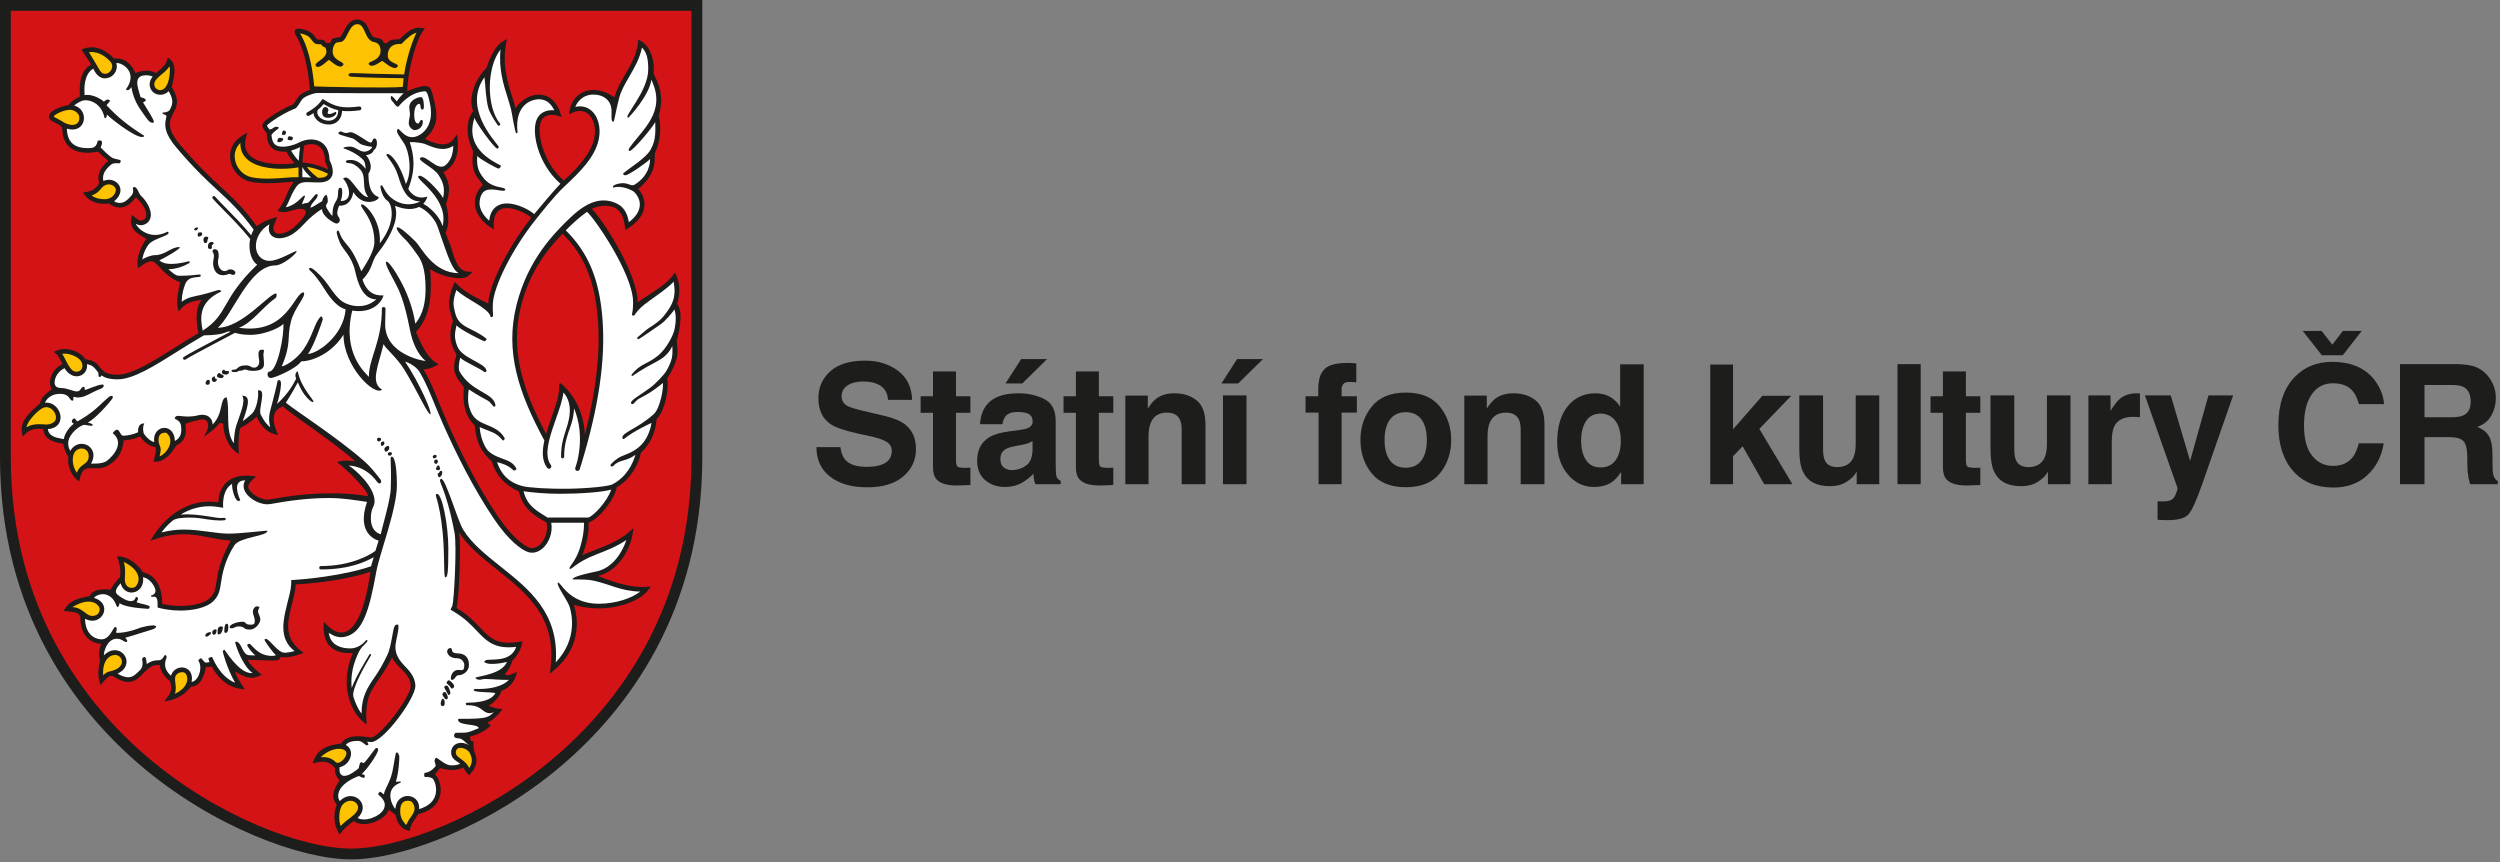 <?xml version="1.0" encoding="UTF-8" standalone="no"?><!DOCTYPE svg PUBLIC "-//W3C//DTD SVG 1.1//EN" "http://www.w3.org/Graphics/SVG/1.1/DTD/svg11.dtd"><svg width="200" height="69" viewBox="0 0 200 69" version="1.1" xmlns="http://www.w3.org/2000/svg" xmlns:xlink="http://www.w3.org/1999/xlink" xml:space="preserve" xmlns:serif="http://www.serif.com/" style="fill-rule:evenodd;clip-rule:evenodd;stroke-linejoin:round;stroke-miterlimit:2;"><rect x="0" y="0" width="200" height="69" fill="#808080" stroke="none"/><g><path d="M28.092,68.752c-3.995,0 -11.071,-2.586 -16.864,-7.529c-5.122,-4.37 -11.228,-12.193 -11.228,-24.643l-0,-36.58l56.183,0l0,36.58c0,12.45 -6.106,20.273 -11.228,24.643c-5.793,4.943 -12.868,7.529 -16.863,7.529" style="fill:#1d1d1b;fill-rule:nonzero;"/><path d="M55.318,36.58l0,-35.715l-54.453,-0l-0,35.715c-0,12.121 5.941,19.734 10.925,23.985c5.634,4.807 12.465,7.322 16.302,7.322c3.836,0 10.668,-2.515 16.302,-7.321c4.983,-4.253 10.924,-11.865 10.924,-23.986m-1.146,-12.294c0.205,0.352 0.516,0.884 -0.035,3.012l-0,0l0.016,0.155c0.095,0.886 0.142,1.331 -0.787,2.857c0.176,0.457 -0.092,2.51 -0.84,3.223l-0,-0c-0.061,0.749 -0.26,1.733 -1.261,2.697l-0,0c-0.144,0.9 -0.868,2.169 -1.927,2.75c-0.171,1.046 -1.583,2.691 -2.25,2.81l0,0l0.002,0.18c0.007,0.492 0.015,0.958 -0.493,2.456c0.239,-0.135 0.592,-0.27 1,-0.426c0.806,-0.308 1.91,-0.729 2.699,-1.413l0.391,-0.339l-0.087,0.51c-0.192,1.128 -1.087,2.941 -2.768,3.314l0,0l0.072,0.029c0.695,0.279 2.138,0.858 3.481,0.858c0.094,0 0.187,-0.003 0.277,-0.009l0.403,-0.026l-0.244,0.323c-0.521,0.691 -2.076,1.426 -3.929,1.426c-0.678,0 -1.347,-0.097 -1.987,-0.289l0,-0l0,0c0.012,0.028 1.128,2.945 -1.556,5.21l-0.361,0.304l0.057,-0.469c0.498,-4.053 -1.913,-5.972 -4.244,-7.828c-1.165,-0.928 -2.495,-1.991 -3.08,-3.049c0.182,0.83 0.003,5.632 -0.203,6.077l0,0c0.903,0.54 1.431,1.096 1.897,1.587c0.662,0.698 1.139,1.201 2.283,1.201c0.454,0 1.096,-0.115 1.096,-0.115c0,0 -0.033,0.795 -0.808,1.547c-0.034,0.194 -0.323,0.851 -0.58,1.034c0.019,0.061 0.052,0.102 0.1,0.124c0.109,0.051 0.304,-0.013 0.485,-0.09l0.363,-0.154c-0,-0 -0.16,1.143 -1.221,1.493c-0.211,0.64 -0.815,1.098 -1.075,1.219c0.107,0.013 0.2,0.047 0.307,0.086c0.136,0.05 0.29,0.106 0.506,0.13l0.332,0.038c0,-0 -0.512,0.748 -1.195,1.094l-0.003,0.001l0.001,0.003c0.011,0.05 0.263,0.191 0.263,0.191c-0,-0 -0.474,0.615 -1.665,0.909l0,0c0,0.33 0.087,0.352 0.145,0.366l0.142,0.036c0,-0 -0.039,0.591 0.064,0.824c0.198,0.455 0.319,1.043 -0.295,1.725l-0.13,0.144c0,0 -0.252,-0.198 -0.445,-0.59c-0.012,-0.025 -0.075,-0.031 -0.094,-0.018c-0.129,0.09 -0.414,0.187 -0.825,0.187c-0.3,0 -0.623,-0.051 -0.961,-0.152l-0,0c-0,0 -0.354,0.411 -0.403,0.526l0,-0c0.198,0.098 0.524,0.739 0.444,1.448c-0.068,0.601 -0.437,1.387 -1.81,1.721c-0.09,0.181 -0.201,0.339 -0.298,0.478c-0.368,0.489 -0.342,0.849 -0.342,0.849c-0,-0 -0.916,-0.013 -1.147,-1.274l0,-0c-0.346,-0.277 -0.471,-0.367 -0.56,-0.403l0,0c-0.105,0.385 -0.614,0.8 -1.237,1.008c-0.606,0.202 -1.189,0.159 -1.541,-0.115l0,0c-0.83,0.561 -1.129,1.079 -1.129,1.079c-0,0 -0.763,-0.938 -0.244,-2.392l0,-0c-0.364,-0.474 -0.444,-0.944 0.228,-1.944l0,-0c-0.35,-0.406 -0.4,-0.673 -0.368,-0.998c-0.375,-0.344 -0.582,-0.69 -1.786,-0.362c0.283,-0.889 0.796,-1.426 2.285,-1.583c0.214,-0.389 0.66,-0.586 1.328,-0.586c0.304,0 0.589,0.039 0.797,0.067c0.107,0.015 0.216,0.029 0.266,0.029c0.681,0 3.17,-3.231 3.17,-4.116c-0,-0.592 -0.418,-1.017 -0.823,-1.427c-0.28,-0.285 -0.545,-0.553 -0.666,-0.867l0,0l0,0c-0.367,0.747 -0.733,1.278 -1.055,1.746c-0.645,0.937 -1.159,1.589 -0.975,3.618c-0.086,-0.054 -0.492,-0.302 -0.871,-0.866c-0.334,-0.497 -1.323,-2.338 -0.234,-4.848c-0.291,-0 -2.574,0.301 -2.324,-2.488c0.257,0.281 0.807,0.857 1.388,0.857c0.067,0 0.134,-0.007 0.2,-0.02c0.977,-0.195 1.716,-1.871 2.137,-4.847c-2.28,0.789 -5.374,0.985 -5.972,1.016c-0.019,0.509 -0.178,1.027 -0.299,1.528c-0.312,1.303 -0.807,2.777 0.931,3.942c-0.053,0.023 -0.275,0.106 -0.275,0.106c-0.404,0.156 -0.902,0.256 -1.269,0.256c-0.123,0 -0.222,-0.012 -0.296,-0.035l-0,0c-0.075,0.264 -0.26,0.291 -0.696,0.291c-0.256,-0 -0.632,-0.013 -1.197,-0.035l-0.734,-0.028c0,0.1 0.186,0.426 0.883,1.012l0.236,0.198l-0.285,0.116c-0.185,0.075 -0.371,0.113 -0.554,0.113c-0.447,-0 -0.806,-0.214 -1.154,-0.42l-0.124,-0.073c-0.008,0.122 0.13,0.472 0.539,1.084l0.228,0.343l-0.408,-0.056c-0.901,-0.124 -1.7,-0.754 -2.251,-1.774c-0.197,0.036 -0.353,0.052 -0.49,0.052c-0,0.318 -0.306,1.559 -1.174,1.559c-0.418,0.553 -1.009,0.939 -1.664,1.087l-0.468,0.106l0.276,-0.394c0.014,-0.02 0.03,-0.041 0.047,-0.064c0.152,-0.204 0.342,-0.457 0.146,-1.181l-0.001,-0.001c-0.285,-0.182 -0.766,-0.693 -0.84,-1.287l-0,0c-0.048,-0.006 -0.095,-0.008 -0.141,-0.008c-0.496,-0 -0.827,0.338 -1.148,0.666c-0.335,0.342 -0.682,0.696 -1.224,0.696c-0.356,-0 -0.766,-0.156 -1.252,-0.478c-0.028,-0.009 -0.055,-0.013 -0.083,-0.013c-0.246,0 -0.521,0.326 -0.653,0.482l-0.228,0.269l-0.093,-0.34c-0.091,-0.334 -0.124,-0.931 0.058,-1.606c-0.102,-0.387 -0.108,-0.954 0.105,-1.349c-0.176,-0.007 -1.719,-0.131 -1.681,-2.189l0,-0c-0.158,-0.252 -0.134,-0.361 -1.314,-0.444c0.333,-0.859 1.293,-1.062 2.05,-1.185c0.258,-0.707 1.521,-0.54 1.681,-0.525l-0,-0c0.092,-0.238 0.502,-0.764 0.753,-0.998l-0,-0.001c-0.018,-0.14 0.171,-0.585 -0.235,-1.664c0.917,-0.034 1.708,0.696 2.091,1.279l0.001,0c0.357,0.065 1.523,0.439 1.523,2.522l0,0c0.089,0.022 0.701,0.162 1.44,0.162c1.158,0 2.008,-0.265 2.396,-0.653c0.368,-0.368 0.42,-0.722 0.498,-1.259c0.103,-0.7 0.242,-1.658 1.148,-3.311l-0,-0.001c-0.641,-0.045 -1.205,-0.155 -1.749,-0.261c-0.673,-0.131 -1.305,-0.254 -2.028,-0.254c-0.696,0 -1.405,0.119 -2.167,0.364l-0.498,0.16l0.286,-0.438c1.118,-1.712 2.738,-2.693 4.444,-2.693c0.243,-0 0.488,0.019 0.731,0.058l0,-0c-0.009,-0.686 0.259,-1.294 0.73,-1.678c0.881,-0.718 2.295,-0.379 2.295,-0.379c-0,0 -0.73,0.496 -0.625,0.89c0.125,0.47 0.947,0.954 1.511,0.954c0.061,-0 0.118,-0.005 0.17,-0.015c1.543,-0.285 3.184,-0.489 4.747,-0.489c1.124,-0 1.837,0.016 3.142,0.226c-0.044,-0.507 -1.655,-2.101 -2.495,-2.73c0.455,-0.159 0.893,-0.142 1.46,-0.047c-1.382,-1.338 -5.222,-3.822 -5.786,-4.42c-0.193,0.136 -1.296,0.378 -0.368,2.306c-0.361,-0.096 -0.363,-0.096 -0.363,-0.096c-0.547,-0.144 -1.008,-0.605 -1.371,-1.37c-0.234,0.252 -0.925,0.727 -1.295,0.893l-0.001,0c-0.125,0.322 -0.167,1.103 -0.142,1.707l0.017,0.404l-0.317,-0.251c-0.371,-0.295 -0.924,-1.116 -0.924,-2.175c-0.053,-0.063 -0.292,-0.087 -0.292,-0.087c-0,-0 -0.262,0.437 -1.261,1.106c0.082,-0.189 0.481,-0.669 0.29,-1.15c-0.091,-0.21 -0.321,-0.278 -0.663,-0.202c-0.549,0.124 -1.019,0.282 -1.103,0.316l-0,-0c-0,0.025 0.008,0.092 0.011,0.114c0.07,0.563 0.047,1.258 -0.765,1.637l0,0c-0.263,0.514 -0.893,1.279 -1.548,1.279l-0.251,-0.008c0,-0 0.303,-0.98 0.136,-1.166l-0,-0c-0.417,-0.032 -0.858,-0.338 -1.209,-0.841l0,0c-0.371,0.176 -0.886,0.3 -1.313,0.316l-0,-0c-0.093,0.906 -0.433,1.487 -1.139,1.944c-0.395,0.256 -0.767,0.289 -1.046,0.289c-0.08,-0 -0.351,-0.01 -0.407,-0.01c-0.432,0 -0.728,0.054 -0.901,0.778l-0.069,0.29l-0.23,-0.19c-0.054,-0.046 -0.109,-0.101 -0.162,-0.164c-0.284,-0.338 -0.558,-0.942 -0.477,-1.624l-0,0l-0,-0c-0.189,-0.24 -0.403,-0.764 -0.385,-1.033l-0.001,-0c-0.037,-0.016 -0.11,-0.029 -0.202,-0.045c-0.435,-0.077 -1.34,-0.238 -1.426,-1.146l-0,-0l-0.086,-0.006c-0.075,-0.005 -0.166,-0.011 -0.266,-0.011c-0.426,-0 -0.765,0.124 -1.034,0.38l-0.259,0.246l-0.052,-0.353c-0.093,-0.627 0.115,-1.205 1.452,-2.305l-0,-0c0.036,-0.434 0.534,-0.859 0.945,-1.139c-0.155,-0.197 -0.198,-0.502 -0.118,-0.834c0.095,-0.396 0.402,-0.914 0.977,-1.18l-0,0c-0.083,-0.111 -0.135,-0.22 -0.186,-0.326c-0.076,-0.158 -0.147,-0.306 -0.306,-0.449l-0.212,-0.193l0.263,-0.114c0.29,-0.127 0.656,-0.148 1.029,-0.067c0.608,0.133 1.072,0.485 1.215,0.764l0,0c0.753,0.099 0.973,0.381 1.186,0.653c0.238,0.304 0.463,0.591 1.406,0.591c1.143,-0 2.811,-1.051 4.578,-2.164c0.627,-0.395 1.275,-0.804 1.902,-1.164l0,-0c-0.146,-0.503 -0.355,-2.063 0.263,-2.644c-0.42,0.026 -1.189,0.146 -1.619,0.644l-0.241,0.28l-0.08,-0.361c-0.123,-0.553 0.103,-1.523 0.188,-1.889l0.018,-0.076c-0.878,-0.386 -1.322,-0.87 -1.645,-1.224c-0.295,-0.321 -0.473,-0.474 -0.692,-0.474c-0.194,-0 -0.447,0.121 -0.774,0.369l-0.257,0.195l-0.039,-0.32c-0.09,-0.74 0.479,-1.779 0.71,-2.048l0,-0c-0.732,-0.383 -1.376,-0.794 -1.214,-1.603l0.061,-0.305l0.286,0.239c0.112,0.095 0.253,0.215 0.419,0.215c0.082,-0 0.166,-0.029 0.256,-0.088c0.099,-0.065 0.16,-0.181 0.173,-0.328c0.033,-0.395 -0.274,-0.934 -0.821,-1.44l-0,-0.001l-0.001,0.001c-0.019,0.02 -0.043,0.049 -0.072,0.084c-0.285,0.341 -0.681,0.733 -1.221,0.733c-0.283,-0 -0.579,-0.11 -0.878,-0.327l-0,-0c-0.001,0 -0.14,0.024 -0.351,0.024c-0.385,0 -1.096,-0.084 -1.54,-0.652l-0.192,-0.246l0.308,-0.051c0.322,-0.053 0.665,-0.151 1.004,-0.686l0,-0c-0.069,-0.278 -0.254,-1.016 0.736,-1.804c-0.272,-0.204 -0.626,-0.52 -0.823,-0.736l-0,0c-0.157,0.035 -0.476,0.092 -0.846,0.092c-0.583,0 -1.052,-0.139 -1.393,-0.414c-0.421,-0.339 -0.634,-0.878 -0.634,-1.604c-0.15,-0.189 -0.359,-0.29 -0.562,-0.387c-0.262,-0.127 -0.488,-0.237 -0.488,-0.506c-0,-0.479 1.096,-0.86 1.558,-0.894c0.103,-0.221 0.483,-0.504 0.911,-0.683c-0.043,-0.788 -0.101,-1.986 0.893,-2.574c-0.054,-0.084 -0.697,-1.086 -0.764,-1.2c0.977,-0.433 1.896,-0.017 2.603,0.727c0.532,-0.074 1.273,0.138 1.716,1.173l0,0.001l0.001,-0.001c0.128,-0.077 0.454,-0.208 0.856,-0.208c0.283,-0 0.549,0.064 0.79,0.191c0.049,-0.054 0.114,-0.107 0.19,-0.168l0.016,-0.013c0.231,-0.188 0.546,-0.445 0.651,-0.797l0.08,-0.268l0.216,0.178c0.395,0.327 0.422,0.981 0.09,2.189l0,-0c0.678,1.053 0.402,1.582 0.135,2.094c-0.299,0.574 -0.608,1.167 0.531,2.512c1.445,1.706 2.433,2.615 3.304,3.417c0.934,0.861 1.925,1.795 2.843,3.124c0.322,-0.289 0.826,-0.524 1.264,-0.642l0.382,-0.104l-0.165,0.36c-0.183,0.4 -0.201,0.684 -0.054,0.843c0.099,0.107 0.255,0.13 0.37,0.13c0.192,-0 0.424,-0.061 0.672,-0.175c0.29,-0.134 0.628,-0.415 1.034,-0.858c0.283,-0.311 0.787,-0.953 -0.031,-0.953c-0.209,-0 -0.434,0.064 -0.652,0.126c-0.24,0.069 -0.467,0.134 -0.687,0.134c-0.076,0 -0.148,-0.008 -0.214,-0.024l-0.279,-0.067l0.176,-0.227c0.251,-0.323 0.402,-0.678 0.549,-1.022c0.159,-0.374 0.309,-0.726 0.577,-1.067c-0.006,-0.004 -0.022,-0.014 -0.107,-0.014c-0.099,0 -0.257,0.013 -0.506,0.034l-0.262,0.021c-0.299,0.024 -0.749,0.056 -1.209,0.056c-0.534,-0 -0.98,-0.041 -1.366,-0.124c-0.866,-0.186 -1.549,-0.974 -1.625,-1.874c-0.063,-0.755 0.285,-1.4 0.981,-1.818l0.388,-0.233l-0.113,0.438c-0.128,0.496 -0.063,0.914 0.193,1.242c0.57,0.73 1.913,0.839 2.663,0.839c0.529,-0 0.911,-0.051 1.051,-0.073l-0,-0l-0,-0.001c-0.194,-0.175 -0.612,-0.78 -0.662,-0.918l-0.008,-0.01l-0.073,0.002c-0.041,0.002 -0.091,0.003 -0.148,0.003c-0.418,0 -0.731,-0.105 -0.955,-0.321c-0.257,-0.248 -0.387,-0.64 -0.387,-1.164c-0.253,-0.259 -0.364,-0.46 -0.349,-0.632c0.019,-0.221 0.233,-0.376 0.529,-0.592l0.039,-0.028c0.536,-0.391 1.297,-0.813 1.891,-1.051c0.108,-0.127 0.178,-0.241 0.245,-0.351c0.201,-0.333 0.362,-0.549 1.104,-0.805c-0.007,-0.042 -0.015,-0.116 -0.025,-0.218l-0.003,-0.022c-0.078,-0.761 -0.288,-2.78 -1.084,-4.085c-0.128,-0.209 -0.156,-0.364 -0.083,-0.461c0.067,-0.096 0.204,-0.108 0.3,-0.108c0.094,-0 0.435,0.017 0.863,0.243c0.233,0.122 0.367,0.308 0.465,0.443c0.089,0.123 0.136,0.18 0.194,0.18c0.361,0 0.467,0.05 0.515,0.087l0.043,0.033l0.018,0.051c0.024,0.064 0.04,0.109 0.208,0.109c0.224,0 0.237,-0.056 0.263,-0.146c0.07,-0.246 0.269,-0.27 0.708,-0.319c0.069,-0.008 0.19,-0.229 0.296,-0.437c0.209,-0.412 0.495,-0.977 1.094,-0.977c0.584,0 0.791,0.464 0.974,0.873c0.144,0.322 0.254,0.536 0.455,0.565c0.471,0.069 0.604,0.181 0.667,0.339c0.027,0.069 0.049,0.123 0.209,0.123c0.081,0 0.107,-0.034 0.141,-0.078c0.089,-0.118 0.243,-0.244 0.945,-0.244l-0,0l0.027,-0.027c0.291,-0.291 0.896,-0.897 1.486,-0.897c0.084,-0 0.155,0.003 0.21,0.009l0.295,0.031l-0.157,0.251c-0.022,0.036 -0.049,0.076 -0.073,0.112l-0.073,0.11c-0.203,0.314 -1.029,2.384 -1.102,4.574c0.286,-0.163 1.12,-0.427 1.414,-0.427c0.116,0 0.209,0.021 0.285,0.063c0.23,0.128 0.305,0.459 0.429,1.007l0.043,0.19c0.247,1.067 0.348,1.965 -0.753,2.977l0.129,0.057c0.329,0.15 0.825,0.375 1.292,0.375c0.171,0 0.327,-0.03 0.464,-0.091c0.157,-0.068 0.293,-0.179 0.403,-0.327l0.288,-0.386l0.045,0.479c0.056,0.578 0.069,1.952 -1.149,2.554c0.378,0.603 0.681,1.251 0.21,2.557c0.288,0.949 0.223,1.822 -0.044,2.295c0.141,0.368 0.348,0.807 0.499,1.311c0.246,0.817 0.524,1.742 1.253,1.787l0.424,0.026l-0.308,0.293c-0.039,0.037 -0.085,0.069 -0.14,0.097c-0.152,0.076 -0.358,0.114 -0.611,0.114c-0.743,0 -1.809,-0.332 -2.343,-0.73c0.002,0.143 0.034,0.309 0.04,0.478c0.046,1.273 0.114,3.196 -1.17,4.557l0.094,0.213c0.282,0.651 0.754,1.739 1.456,2.202l0.259,0.172l-0.274,0.146c-0.363,0.195 -0.632,0.223 -0.869,0.248l-0.071,0.007c0.692,1.103 1.163,2.555 1.912,4.236c1.041,2.339 2.396,5.077 4.044,7.523c1.045,1.551 2.044,2.343 2.53,2.504c0.267,0.089 0.57,-0 0.833,-0.241c0.375,-0.343 0.698,-1.047 0.524,-1.782l0,0c-0.794,-0.43 -1.882,-1.019 -2.206,-2.46l-0,-0c-1.133,-0.529 -1.858,-1.336 -2.155,-2.399l0,-0.001c-0.839,-0.806 -1.258,-1.442 -1.366,-2.872l0,0c-0.751,-0.751 -1.013,-1.673 -0.875,-3.082l-0,-0c-0.681,-0.851 -1.022,-1.278 -0.596,-2.592c-0.489,-0.874 -0.667,-1.531 -0.28,-2.697l0,-0c-0.028,-0.096 -0.058,-0.189 -0.087,-0.282c-0.216,-0.676 -0.417,-1.305 0.118,-2.601l0.108,-0.262l0.197,0.205c0.462,0.48 1.182,0.926 2.484,1.539c0.065,-1.463 1.523,-4.393 3.339,-6.733l-0.001,-0.001c0.021,-0.028 0.05,-0.064 0.084,-0.106c0.006,-0.009 0.013,-0.017 0.019,-0.026c-0.159,-0.186 -1.127,-0.773 -1.938,-0.773c-0.177,-0 -0.335,0.028 -0.468,0.085c-0.412,0.176 -0.607,0.593 -0.596,1.274l0.005,0.345l-0.291,-0.186c-0.643,-0.413 -1.091,-1.033 -1.198,-1.66c-0.103,-0.606 0.107,-1.198 0.607,-1.712c-0.092,-0.143 -0.187,-0.267 -0.271,-0.377c-0.374,-0.49 -0.67,-0.877 -0.5,-2.32l0,-0c-0.22,-0.441 -0.872,-1.976 0,-3.222l0,-0c-0.243,-0.488 -0.308,-2.037 1.086,-3.468c0.114,-0.378 0.54,-1.644 1.268,-2.077l0.349,-0.207l-0.071,0.399c-0.304,1.695 0.134,3.08 0.486,4.194c0.105,0.332 0.204,0.646 0.28,0.949c0.319,-0.542 1.064,-1.091 1.871,-1.091c0.086,-0 0.172,0.006 0.255,0.019c0.664,0.101 1.163,0.594 1.444,1.424l0.114,0.34l-0.343,-0.103c-0.144,-0.043 -0.29,-0.065 -0.432,-0.065c-0.215,0 -0.608,0.054 -0.825,0.413c-0.448,0.74 -0.009,3.295 1.769,4.842c0.787,-0.685 2.149,-2.032 2.434,-3.354c0.184,-0.85 -0.037,-1.663 -0.549,-2.024c-0.322,-0.226 -0.723,-0.245 -1.155,-0.057l-0.309,0.135l0.052,-0.333c0.087,-0.562 0.448,-1.087 0.942,-1.369c0.285,-0.163 0.604,-0.246 0.947,-0.246c0.539,0 1.111,0.199 1.701,0.593l0,-0l0,-0c0.162,-0.649 0.503,-1.235 0.864,-1.856c0.447,-0.769 0.908,-1.562 1.009,-2.489l0.031,-0.279l0.244,0.138c0.577,0.323 1.098,1.322 0.978,2.603l0.058,0.116c0.324,0.647 0.815,1.624 0.354,3.238c0.066,0.246 0.358,1.547 -0.315,3.012l-0,0l-0,0.059c0,0.79 0.001,1.685 -1.331,2.787c0.221,0.217 0.573,0.761 0.493,1.422c-0.075,0.627 -0.501,1.202 -1.267,1.71l-0.243,0.162l-0.043,-0.29c-0.082,-0.556 -0.235,-1.166 -0.755,-1.474c-0.442,-0.262 -1.321,-0.241 -1.899,0.066c0.813,0.749 3.645,5.12 3.678,7.468c0.18,-0.135 0.43,-0.296 0.72,-0.483c0.738,-0.476 1.654,-1.066 2.071,-1.641l0.188,-0.259l0.131,0.291c0.308,0.68 0.252,1.639 0.043,2.197m-9.437,6.724c0,-0.07 -0.014,-0.318 0.049,-0.35c0.063,-0.031 0.172,0.073 0.287,0.183c0.778,0.735 1.619,2.019 1.718,3.917c0.896,-3.483 1.239,-6.489 1.046,-9.13c-0.226,-3.115 -1.077,-5.198 -2.834,-6.938c-1.488,1.544 -2.687,3.288 -3.316,5.778c-0.897,3.553 0.131,6.691 2.003,10.241c0.125,-0.433 0.28,-0.877 0.435,-1.317c0.315,-0.897 0.612,-1.744 0.612,-2.384m-20.533,-18.006c0.273,0.02 0.998,0.065 2.037,0.549c-0.031,-0.176 -0.104,-0.381 -0.22,-0.607l-0.02,-0.039l-0.001,-0.043c-0.007,-0.588 -0.184,-0.988 -0.527,-1.191c-0.33,-0.194 -0.768,-0.168 -1.12,-0.05c-0.031,0.151 -0.114,0.6 -0.149,1.381m-8.052,11.001l0,0.001l0,-0.001Z" style="fill:#d41317;fill-rule:nonzero;"/><path d="M53.954,26.387c0.189,-0.939 0.082,-1.342 -0.002,-1.629c-0.124,0.207 -0.719,0.936 -1.133,1.205c-0.509,0.333 -1.639,1.167 -1.765,1.177c-0.031,0.003 -0.114,-0.104 -0.07,-0.14c0.343,-0.277 0.685,-0.608 0.974,-0.788c0.953,-0.596 1.123,-0.893 1.443,-1.331c0.822,-1.127 0.514,-1.953 0.492,-2.345c-0.501,0.537 -1.333,1.084 -1.951,1.533c-0.625,0.455 -0.879,0.689 -1.194,1.153c-0.047,0.069 -0.184,0.009 -0.193,-0.043c-0.009,-0.053 0.094,-0.254 0.094,-0.993c-0,-2.254 -3.105,-6.766 -3.693,-7.239c-0.596,0.429 -1.155,0.939 -1.695,1.48c1.827,1.809 2.71,3.963 2.944,7.175c0.235,3.225 -0.314,6.975 -1.677,11.452c-0.045,0.163 -0.096,0.329 -0.154,0.496c-0.026,0.077 -0.098,0.125 -0.175,0.125c-0.019,0 -0.039,-0.002 -0.058,-0.009c-0.096,-0.032 -0.149,-0.135 -0.119,-0.231c0.053,-0.17 0.105,-0.338 0.156,-0.506c0.449,-1.904 0.133,-3.326 -0.252,-4.258c-0.053,0.99 -0.308,1.448 -0.47,1.969c-0.167,0.532 -0.324,1.035 -0.324,1.905c-0,0.068 -0.056,0.123 -0.124,0.123c-0.068,0 -0.123,-0.055 -0.123,-0.123c-0,-0.908 0.162,-1.428 0.335,-1.979c0.188,-0.602 0.79,-2.112 -0.142,-3.162c-0.083,0.625 -0.338,1.352 -0.606,2.113c-0.198,0.565 -0.398,1.138 -0.529,1.673c0,0.002 0.001,0.003 0.002,0.005l-0.004,0.002c-0.196,0.804 -0.236,1.523 0.129,2.006c0.062,0.082 0.046,0.198 -0.036,0.26c-0.081,0.062 -0.198,0.046 -0.26,-0.036c-0.428,-0.567 -0.414,-1.339 -0.224,-2.184c-2.033,-3.774 -3.181,-7.077 -2.224,-10.863c0.916,-3.63 3,-5.738 4.386,-7.047c1.428,-1.349 2.628,-1.577 3.717,-1.005c0.63,0.33 0.796,0.998 0.884,1.444c0.522,-0.399 0.813,-0.828 0.867,-1.277c0.063,-0.519 -0.249,-0.94 -0.42,-1.113c-0.171,-0.173 -1.055,-0.589 -1.703,-0.37c-0.139,-0.223 0.512,-0.359 0.764,-0.359c0.382,-0 0.583,0.168 0.785,0.168c0.066,0 0.168,-0.049 0.206,-0.073c1.153,-0.747 1.195,-1.759 1.195,-2.028c-0.077,0.14 -1.689,1.302 -1.976,1.302c-0.175,0 -0.21,-0.128 -0.161,-0.168c0.624,-0.504 1.78,-1.198 2.165,-1.856c0.492,-0.842 0.385,-1.631 0.385,-2.24c-0.166,0.385 -1.795,2.32 -2.04,2.32c-0.114,0 -0.113,-0.111 -0.009,-0.262c0.998,-1.443 2.988,-2.865 1.734,-5.438c-0.14,1.242 -1.801,3.038 -1.839,3.038c-0.487,0 1.593,-2.066 1.593,-3.87c-0,-0.923 -0.139,-1.363 -0.502,-1.741c-0.166,0.863 -0.594,1.598 -1.009,2.312c-0.348,0.599 -0.678,1.163 -0.825,1.761c-0.148,0.598 -0.168,0.687 -0.395,1.766c-0.012,0.057 -0.079,0.125 -0.111,0.093c-0.212,-0.212 0.013,-0.773 -0.163,-1.312c-0.149,-0.459 -0.6,-0.859 -1.392,-0.859c-0.278,-0 -0.534,0.066 -0.763,0.197c-0.304,0.173 -0.546,0.461 -0.675,0.79c0.43,-0.102 0.836,-0.029 1.174,0.209c0.632,0.445 0.913,1.412 0.699,2.405c-0.308,1.427 -1.502,2.596 -2.784,3.792c-0.797,0.744 -1.892,2.153 -2.342,2.716c-1.813,2.304 -3.276,5.223 -3.343,6.627c-0.024,0.502 0.032,0.922 0.015,0.982c-0.018,0.059 -0.17,0.144 -0.193,0.052c-0.175,-0.714 -1.962,-1.38 -2.738,-2.134c-0.359,0.993 -0.208,1.347 -0.117,1.758c0.289,1.304 1.252,1.147 2.496,2.119c0.109,0.085 -0.079,0.219 -0.14,0.219c-0.096,-0 -2.084,-0.999 -2.233,-1.279c-0.167,0.753 -0.167,1.039 0.052,1.646c0.368,1.016 2.163,1.323 2.347,1.953c0.041,0.14 -0.123,0.184 -0.189,0.129c-0.331,-0.275 -1.65,-0.838 -1.904,-1.127c-0.122,0.42 -0.162,0.926 -0.052,1.112c0.98,1.664 2.671,1.655 2.863,2.653c0.027,0.138 -0.109,0.196 -0.175,0.114c-0.552,-0.683 -0.157,-0.184 -1.962,-1.348c-0.113,0.954 -0.036,1.304 0.193,1.83c0.517,1.185 1.975,0.834 2.68,2.066c0.035,0.062 -0.085,0.265 -0.175,0.158c-0.561,-0.664 -0.89,-0.615 -1.822,-1.039c0.07,1.048 0.518,1.765 0.718,1.941c0.806,0.709 1.804,0.543 2.207,1.366c0.054,0.11 -0.079,0.166 -0.175,0.166c-0.114,0 -0.254,-0.394 -1.359,-0.668c0.264,0.809 0.816,1.62 2.086,1.929c0.457,0.112 2.019,0.225 3.572,0.202c1.637,-0.024 3.264,-0.191 3.578,-0.357c1.1,-0.582 1.598,-1.57 1.836,-2.361c-0.757,0.567 -1.3,0.362 -1.769,0.888c-0.094,0.105 -0.235,0.015 -0.235,-0.041c0,-0.126 0.533,-0.56 0.785,-0.679c0.4,-0.189 0.961,-0.329 1.52,-0.806c0.616,-0.525 0.897,-1.331 0.981,-1.912c-0,-0 -1.45,0.658 -2.186,1.275c-0.043,0.036 -0.147,-0 -0.147,-0.084c0,-0.449 1.16,-0.693 2.501,-1.878c0.539,-0.476 0.806,-2.143 0.749,-2.508c0,0 -0.485,0.404 -0.973,0.722c-0.45,0.292 -0.901,0.497 -1.002,0.567c-0.218,0.153 -0.354,0.403 -0.461,0.403c-0.078,0 -0.119,-0.038 -0.119,-0.101c0,-0.239 0.682,-0.579 1.561,-1.226c0.399,-0.295 1.136,-1.075 1.289,-1.36c0.455,-0.847 0.497,-1.141 0.455,-1.968c0,0 -0.163,0.469 -0.718,0.918c-0.272,0.22 -0.989,0.567 -1.341,0.77c-0.553,0.32 -0.75,0.456 -1.107,0.701c-0.046,0.031 -0.142,-0.029 -0.098,-0.084c0.721,-0.918 1.222,-0.795 2.126,-1.534c0.697,-0.571 1.228,-1.673 1.306,-2.06m-11.22,-9.256c0.552,-0.672 1.553,-1.858 2.1,-2.429c-1.871,-1.647 -2.396,-4.341 -1.82,-5.293c0.227,-0.376 0.643,-0.592 1.142,-0.592c0.062,0 0.124,0.003 0.187,0.01c-0.239,-0.509 -0.583,-0.801 -1.026,-0.869c-0.064,-0.009 -0.131,-0.014 -0.199,-0.014c-0.661,-0 -1.956,0.488 -1.714,2.646c0.007,0.063 -0.111,0.094 -0.123,0.061c-0.157,-0.44 -0.322,-1.609 -0.394,-1.898c-0.072,-0.289 -0.17,-0.6 -0.273,-0.927c-0.329,-1.04 -0.731,-2.31 -0.57,-3.86c-1.109,1.37 -1.165,4.578 -0.03,5.937c0.04,0.048 -0.05,0.168 -0.127,0.168c-0.063,0 -0.693,-0.973 -0.812,-1.401c-0.217,-0.777 -0.217,-1.653 -0.316,-2.487c-1.716,2.368 0.736,4.988 1.121,5.514c0,-0 0.06,0.189 -0.105,0.189c-0.203,-0 -1.807,-2.179 -1.807,-2.473c-0.802,2.35 1.264,3.405 2.096,3.83c0.045,0.023 -0.065,0.247 -0.198,0.247c-0.056,0 -1.422,-0.707 -1.688,-1.016c-0.056,0.883 0.121,1.253 0.465,1.717c0.712,0.959 1.78,0.707 1.78,0.97c0,0.298 -1.023,-0.183 -1.572,0.08c-0.487,0.234 -0.51,0.974 -0.472,1.202c0.074,0.435 0.352,0.871 0.761,1.211c0.062,-0.636 0.334,-1.06 0.808,-1.263c0.179,-0.076 0.385,-0.115 0.613,-0.115c0.853,-0 1.867,0.561 2.173,0.855m2.051,22.374c-1.069,-0 -2.12,-0.092 -2.899,-0.201c0.301,1.222 1.126,1.591 1.918,2.103l3.243,-0c0.396,-0.073 1.536,-1.287 1.849,-2.235c-0.735,0.208 -2.477,0.333 -4.111,0.333m-1.342,4.34c-0.266,0.244 -0.568,0.372 -0.874,0.372c-0.112,0 -0.221,-0.017 -0.326,-0.052c-0.522,-0.173 -1.547,-0.905 -2.722,-2.649c-1.666,-2.473 -3.028,-5.227 -4.075,-7.58c-0.743,-1.668 -1.219,-3.097 -1.887,-4.189c-0.315,-0.514 -1.062,-0.812 -1.148,-0.812c1.185,1.774 2.163,4.055 2.023,4.195c-0.154,0.153 -1.072,-1.896 -2.077,-3.541c-0.627,-1.026 -1.535,-1.703 -1.671,-2.064c-0.407,1.713 -1.094,3.077 -0.123,3.643c-0.578,0.578 -3.082,-1.839 -3.082,-4.387c-1.139,1.769 -2.855,2.146 -3.38,2.128c-0.438,0.63 -2.189,1.331 -2.4,1.331c-0.42,0 -0.315,-0.508 -0.175,-0.508c0.692,0 1.235,-3.056 1.139,-3.853c-0,0.193 -1.349,0.911 -2.628,0.911c-0.622,-0 -0.983,-0.087 -1.239,-0.162c-0.453,0.242 -0.928,0.493 -1.391,0.737c-1.144,0.603 -2.225,1.174 -2.573,1.402c-0.021,0.014 -0.045,0.02 -0.068,0.02c-0.04,0 -0.08,-0.019 -0.103,-0.055c-0.038,-0.058 -0.022,-0.134 0.035,-0.171c0.359,-0.236 1.445,-0.808 2.594,-1.415c0.385,-0.202 0.779,-0.411 1.162,-0.614c-0.045,-0.009 -0.089,-0.014 -0.133,-0.014c-0.277,0 -0.317,0.29 -2.005,0.313l-0.244,0.14c-0.621,0.357 -1.266,0.763 -1.89,1.157c-1.813,1.142 -3.525,2.22 -4.775,2.22c-0.661,0 -1.037,-0.135 -1.291,-0.316c-0.016,0.082 -0.057,0.124 -0.159,0.124c-0.089,0 -0.085,-0.192 -0.09,-0.349c-0.057,-0.064 -0.108,-0.128 -0.157,-0.192c-0.168,-0.214 -0.306,-0.388 -0.75,-0.48c0.03,0.23 -0.02,0.45 -0.15,0.631c-0.155,0.215 -0.405,0.341 -0.663,0.341c-0.646,0 -0.98,-0.651 -0.98,-0.651c-0.455,0.21 -0.705,0.618 -0.772,0.929c-0.106,0.492 0.116,0.661 0.546,0.661c0.403,-0 0.928,0.271 1.226,0.271c0.298,-0 0.307,-0.368 0.525,-0.368c0.151,0 0.046,0.246 0.105,0.246c0.113,-0 1.041,-0.43 1.393,-0.43c0.087,0 0.105,0.02 0.105,0.107c-0,0.202 -0.38,0.264 -0.819,0.486c-0.421,0.215 -0.794,0.441 -1.235,0.441c-0.258,-0 -0.144,-0.044 -0.328,-0.044c-0.105,-0 0.026,0.298 -0.105,0.298c-0.316,-0 -0.14,-0.543 -1.025,-0.543c-0.531,-0 -0.991,0.264 -1.187,0.707c0.337,-0.03 0.657,0.089 0.903,0.345c0.32,0.333 0.435,0.824 0.277,1.193c-0.084,0.199 -0.323,0.54 -0.949,0.573c0.069,0.556 0.61,0.684 1.116,0.774c0.061,0.011 0.113,0.02 0.16,0.03c0.086,-0.574 0.623,-1.118 0.792,-1.214c0,-0.088 -0.148,-0.053 -0.148,-0.21c-0,-0.158 0.166,-0.233 0.197,-0.233c0.1,-0 0.167,0.233 0.251,0.233c0.021,-0 0.645,-0.336 1.229,-0.802c0.689,-0.55 1.27,-1.235 1.466,-1.235c0.179,-0 0.135,0.1 0.135,0.135c-0,0.08 -0.454,0.629 -0.937,1.117c-0.49,0.495 -0.716,0.669 -1.069,0.899c0.08,-0 0.398,0.082 0.398,0.166c0,0.081 -0.08,0.077 -0.164,0.077c-0.084,-0 -0.421,-0.077 -0.487,-0.077c-0.326,-0 -1.226,0.672 -1.303,1.377c-0.033,0.301 0.057,0.508 0.155,0.711c0.202,-0.344 0.514,-0.553 0.873,-0.567c0.387,-0.017 0.741,0.194 0.9,0.534c0.146,0.312 0.104,0.678 -0.109,1.042c0.008,0 0.892,0.073 1.276,-0.221c0.578,-0.441 1.402,-1.482 0.456,-2.211c0.561,-0.728 0.506,0.219 0.87,0.208c0.363,-0.011 0.84,-0.124 1.169,-0.28c-0,0 -0.108,-0.709 0.49,-0.709c-0.171,0.351 -0.058,0.788 -0.028,0.832c0.249,0.359 0.552,0.599 0.828,0.666c-0.057,-0.39 0.046,-0.728 0.299,-0.946c0.254,-0.219 0.6,-0.255 0.882,-0.092c0.152,0.087 0.452,0.338 0.467,0.947c0.494,-0.263 0.561,-0.678 0.489,-1.218c-0.049,-0.361 -0.32,-0.469 -0.502,-0.563c0.094,-0.508 0.638,0.042 1.881,-0.274c0.117,-0.027 0.228,-0.04 0.33,-0.04c0.354,-0 0.629,0.166 0.754,0.455c0.043,0.098 0.066,0.208 0.07,0.324c0.912,-0.949 0.52,-2.049 1.109,-2.189c0.315,0.953 -0.154,2.725 0.592,3.689c0.006,-0.475 0.069,-1.044 0.173,-1.365c0.348,-1.07 0.776,-1.959 0.495,-2.443c0.568,0.021 0.624,0.477 0.036,2.04c0.295,-0.205 0.625,-0.487 0.77,-0.632c0.337,-0.337 0.533,-1.366 0.448,-1.821c0.75,-0.189 -0.006,1.485 0.228,1.939c0.239,0.465 0.476,0.801 0.76,0.997c-0.238,-0.827 0.019,-1.354 0.165,-1.969c0.108,-0.459 0.326,-1.211 0.417,-1.748c0.623,-0.417 -0.011,1.79 -0.042,1.856c0.87,-0.8 1.267,-1.501 1.53,-2.02c-0.161,-0.379 0.041,-0.556 0.126,-0.6c0.263,1.387 1.361,2.333 1.251,2.459c-0.076,0.087 -0.428,-0.199 -0.718,-0.592c-0.247,-0.335 -0.435,-0.757 -0.527,-0.974c-0.373,0.723 -0.954,1.628 -0.954,1.628c0.637,0.55 4.126,2.781 6.29,4.698c0.576,0.511 0.921,1 1.261,1.424c0.193,0.24 -0.034,0.509 -0.256,0.205c-0.928,-1.271 -2.123,-1.293 -2.262,-1.296c0.53,0.329 2.063,1.695 2.063,2.843c-0,0.503 -0.298,0.49 -0.298,1.374c0,1.025 0.639,1.251 0.797,1.271c0.103,-0.574 0.797,-2.801 0.797,-3.705c0.07,-2.084 -0.105,-2.496 0.07,-2.496c0.332,0 0.42,1.375 0.42,2.268c0,1.944 -1.38,5.453 -1.646,6.918c-0.578,3.187 -1.104,4.938 -2.537,5.228c-0.09,0.018 -0.182,0.027 -0.273,0.027c-0.397,-0 -0.742,-0.171 -1.001,-0.357c0.048,0.325 0.166,0.588 0.35,0.783c0.388,0.411 1.026,0.472 1.355,0.472c0.81,-0 1.216,-0.598 1.283,-0.654c0.066,-0.056 0.152,0.019 0.101,0.088c-0.287,0.388 -0.475,0.366 -0.785,1.076c-0.469,1.071 -0.535,1.911 -0.465,2.658c0.316,-0.875 1.111,-2.17 1.415,-2.676c0.021,-0.035 0.069,-0.057 0.104,-0.036c0.036,0.021 0.039,0.074 0.017,0.11c-0.317,0.532 -1.561,2.633 -1.403,3.274c0.098,0.399 0.365,0.947 0.509,1.167c0.051,0.078 0.1,0.146 0.147,0.205c0.003,-1.396 0.487,-2.098 1.083,-2.964c0.316,-0.458 0.625,-0.978 0.975,-1.711c0.351,-0.733 0.421,-2.075 0.605,-2.347c0.081,-0.12 0.286,-0.144 0.289,-0.008c0.026,1.112 -0.78,1.873 0.422,3.137c0.412,0.432 0.93,0.943 0.93,1.687c-0,1.009 -2.555,4.487 -3.541,4.487c-0.067,-0 -0.163,-0.012 -0.315,-0.032c-0.047,-0.007 0.3,0.313 -0.078,0.285c-0.112,-0.056 -0.322,-0.349 -0.67,-0.349c-0.475,-0 -0.794,0.11 -0.957,0.327c0.288,0.162 0.379,0.4 0.404,0.548c0.066,0.373 -0.145,0.82 -0.5,1.063c-0.127,0.087 -0.263,0.144 -0.395,0.162c-0.075,0.326 0.002,1.324 1.481,0.126c0.092,-0.075 0.063,-0.357 0.182,-0.483c0.112,-0.119 0.148,0.05 0.245,0.035c0.133,-0.021 0.836,-1.047 0.946,-1.163c0.119,-0.126 0.257,0.003 0.212,0.163c-0.118,0.411 -0.794,1.371 -1.291,1.875c-0.045,0.046 0.378,-0.014 0.189,0.295c-0.038,0.061 -0.434,-0.14 -0.434,-0.14c-1.647,0.63 -1.843,1.555 -1.52,2.008c0.291,-0.305 0.657,-0.447 1.029,-0.382c0.398,0.07 0.714,0.367 0.788,0.74c0.034,0.176 0.048,0.583 -0.396,0.992c0.261,0.152 0.679,0.159 1.126,0.012c0.717,-0.236 1.642,-0.996 0.549,-1.866c-0.089,-0.07 0.07,-0.207 0.123,-0.242c0.052,-0.035 0.294,0.255 0.305,0.195c0.08,-0.449 0.487,-0.935 0.675,-1.773c0.141,-0.626 0.235,-1.52 0.326,-1.562c0.098,-0.045 0.238,0.161 0.235,0.378c-0.002,0.134 -0.032,1.191 -0.277,1.955c0.145,0.025 0.259,-0.024 0.329,-0.018c0.089,0.009 0.106,0.072 0.018,0.106c-1.357,0.512 -0.593,1.927 -0.384,2.089c0.03,-0.575 0.359,-0.826 0.521,-0.915c0.348,-0.19 0.792,-0.142 1.082,0.116c0.118,0.105 0.337,0.367 0.29,0.819c0.81,-0.242 1.279,-0.704 1.352,-1.351c0.064,-0.566 -0.175,-1.007 -0.253,-1.081c-0.079,-0.073 -0.321,-0.179 -0.594,-0.133c-0.122,0.02 -0.118,-0.334 -0.035,-0.34c0.483,-0.035 0.823,-0.501 0.85,-0.537c0.026,-0.037 -0.027,-0.235 -0.071,-0.358c-0.043,-0.122 0.073,-0.371 0.184,-0.289c0.771,0.575 0.943,0.587 1.207,0.587c0.362,0 0.565,-0.086 0.613,-0.12c0.011,-0.008 0.024,-0.013 0.036,-0.02c-0.039,-0.027 -0.08,-0.053 -0.115,-0.075c-0.225,-0.142 -0.458,-0.288 -0.547,-0.514c-0.131,-0.33 -0.045,-0.692 0.214,-0.9c0.143,-0.115 0.52,-0.319 1.147,-0.001c0,-0.002 0,-0.003 0.001,-0.004c-0.281,-0.161 -0.507,-0.529 -0.836,-0.529c-0.382,0 -0.35,-0.217 -0.35,-0.217c-0,0 0.014,-0.224 0.168,-0.224c1.054,-0 0.914,-0.021 1.798,-0.364c0.002,-0.379 -1.539,-0.176 -1.655,-0.645c-0.014,-0.058 0.046,-0.113 0.123,-0.112c2.333,0.021 2.294,-0.14 2.727,-0.512c-0.096,-0.026 -0.205,0.157 -0.582,0.008c-0.376,-0.149 -0.516,-0.596 -1.552,-0.585c-0.099,0.001 -0.157,-0.195 0.015,-0.196c1.712,-0.007 2.098,-0.489 2.264,-0.769c-0.341,-0.097 -1.313,-0.044 -1.681,-0.175c-0.125,-0.045 -0.026,-0.161 0.088,-0.158c1.803,0.052 2.515,-0.53 2.658,-0.726c-0.758,0.008 -1.318,-0.062 -1.792,-0.071c-0.464,-0.009 -0.376,0.096 -0.639,0.053c-0.142,-0.024 -0.298,-0.141 -0.201,-0.176c0.289,-0.105 2.119,-0.297 2.487,-1.243c-0,0 -1.331,0.341 -1.778,0.035c-0.084,-0.058 0.017,-0.124 0.07,-0.158c0.28,-0.175 2.005,0.246 2.448,-1.081c-0.212,0.025 -0.409,0.037 -0.597,0.037c-1.303,-0 -1.881,-0.61 -2.551,-1.316c-0.451,-0.474 -0.96,-1.011 -1.819,-1.525l-0.286,-0.171l0.14,-0.302c0.144,-0.337 0.374,-4.854 0.182,-5.853c-0.743,-3.869 -1.407,-4.146 -1.081,-4.307c0.326,-0.161 1.322,3.326 1.761,4.044c0.686,1.119 1.804,2.01 2.985,2.951c2.32,1.847 4.713,3.752 4.432,7.678c1.794,-1.871 1.265,-3.966 1.099,-4.468c-0.166,-0.503 -1.096,-1.732 -0.925,-1.904c0.172,-0.172 0.808,1.687 3.257,1.687c1.401,0 2.673,-0.457 3.328,-0.975c-1.558,-0.029 -2.427,-0.592 -3.721,-0.87c-0.821,-0.176 -1.69,-0.039 -1.69,-0.131c-0,-0.236 1.943,-0.616 1.943,-0.616c1.261,-0.28 2.044,-1.533 2.357,-2.511c-0.77,0.533 -1.721,0.894 -2.379,1.147c-1.699,0.654 -2.025,1.281 -2.149,1.157c-0.14,-0.14 0.454,-0.503 0.818,-1.673c0.206,-0.662 0.327,-1.395 0.32,-1.855l-0.001,-0.153l-2.618,-0c0.149,0.837 -0.226,1.628 -0.657,2.023m-26.659,-13.22c-0,0.077 -0.057,0.161 -0.176,0.161c-0.119,0 -0.161,-0.07 -0.161,-0.133c0,-0.049 0.056,-0.266 0.21,-0.266c0.155,0 0.127,0.161 0.127,0.238m0.567,-0.238c-0,0.035 -0.084,0.175 -0.217,0.175c-0.133,0 -0.189,-0.133 -0.189,-0.21c-0,-0.168 0.14,-0.231 0.203,-0.231c0.063,-0 0.049,0.035 0.049,0.098c-0,0.063 0.014,0.077 0.077,0.077c0.063,0 0.077,0.056 0.077,0.091m0.35,-0.434c0.077,-0 0.196,0.091 0.196,0.126c0,0.035 -0.021,0.168 -0.168,0.168c-0.245,0 -0.378,-0.091 -0.378,-0.168c-0,-0.077 0.112,-0.245 0.196,-0.245c0.084,-0 0.077,0.119 0.154,0.119m0.624,-0.217c-0,0.056 -0.021,0.231 -0.259,0.231c-0.337,-0 -0.309,-0.182 -0.309,-0.231c0,-0.088 0.14,-0.165 0.165,-0.165c0.024,0 0.052,0.031 0.052,0.06c0,0.028 0.028,0.049 0.112,0.049c0.084,-0 0.239,-0 0.239,0.056m2.748,-1.373c-0,0.217 0.047,0.413 0.047,0.791c-0,0.379 -0.364,0.516 -0.869,0.516c-0.504,0 -0.413,-0.099 -0.644,-0.099c-0.231,0 -0.105,0.088 -0.407,0.088c-0.238,-0 -0.035,0.11 -0.476,0.11c-0.119,-0 -0.203,-0.04 -0.203,-0.11c-0,-0.07 0.126,-0.088 0.238,-0.088c0.287,0 0.21,-0.34 0.911,-0.34c0.399,0 0.364,0.182 0.665,0.182c0.301,0 0.407,-0.28 0.407,-0.462c-0,-0.182 -0.063,-0.322 -0.063,-0.645c-0,-0.322 0.196,-0.329 0.266,-0.329c0.07,0 0.175,-0.014 0.175,0.077c-0,0.091 -0.047,0.197 -0.047,0.309m9.413,6.788c0,0.091 -0.091,0.168 -0.189,0.168c-0.098,-0 -0.133,-0.098 -0.133,-0.168c-0,-0.07 0.028,-0.13 0.161,-0.13c0.133,0 0.161,0.039 0.161,0.13m0.266,0.308c0,0.14 -0.133,0.217 -0.203,0.217c-0.07,0 -0.084,-0.14 -0.084,-0.217c0,-0.07 0.116,-0.14 0.175,-0.14c0.06,-0 0.112,-0 0.112,0.14m0.393,0.371c-0,0.144 -0.148,0.302 -0.259,0.302c-0.113,-0 -0.134,-0.161 -0.134,-0.225c0,-0.098 0.196,-0.231 0.26,-0.231c0.063,0 0.133,0.011 0.133,0.154m0.21,0.442c-0,0.063 -0.042,0.182 -0.179,0.182c-0.136,-0 -0.143,-0.077 -0.143,-0.147c-0,-0.06 0.056,-0.133 0.161,-0.133c0.105,-0 0.161,0.035 0.161,0.098m4.791,18.123c-0.175,-0 -0.07,-0.801 0.533,-0.801c0.301,0 0.466,0.14 0.466,-0.42c-0,-0.14 -0.158,-0.513 -0.583,-0.513c-0.722,-0 -0.794,-0.498 -0.794,-0.547c0,-0.049 0.063,-0.269 0.263,-0.269c0.245,-0 -0.06,0.427 0.557,0.427c0.7,-0 0.931,0.42 0.931,0.932c0,0.511 -0.483,0.812 -0.798,0.812c-0.315,0 -0.287,0.379 -0.575,0.379m-0.217,0.448c-0.093,-0.102 -0.203,-0.17 -0.203,-0.203c0,-0.07 0.105,-0.217 0.175,-0.217c0.084,-0 0.435,0.294 0.435,0.49c-0,0.105 -0.134,0.182 -0.19,0.182c-0.029,0 -0.115,-0.142 -0.217,-0.252m-0.238,0.434c-0.074,-0.138 -0.154,-0.261 -0.154,-0.294c-0,-0.049 0.077,-0.14 0.182,-0.14c0.182,-0 0.315,0.518 0.315,0.581c0,0.063 -0.049,0.183 -0.133,0.183c-0.044,-0 -0.126,-0.172 -0.21,-0.33m-0.294,0.287c-0,-0.035 0.042,-0.203 0.179,-0.203c0.137,0 0.255,0.358 0.255,0.449c0,0.091 -0.084,0.147 -0.147,0.147c-0.063,-0 -0.287,-0.301 -0.287,-0.393m-0.14,0.729c-0,-0.126 0.091,-0.392 0.157,-0.392c0.2,-0 0.158,0.392 0.158,0.441c0,0.049 -0.063,0.154 -0.168,0.154c-0.105,0 -0.147,-0.126 -0.147,-0.203m-0.28,-16.771c0.395,0 0.893,2.487 0.893,4.378c-0,1.892 -0.062,2.295 -0.228,2.295c-0.175,-0 -0.044,-1.629 -0.219,-3.512c-0.266,-2.858 -0.779,-3.161 -0.446,-3.161m-0.042,-3.033c-0,0.126 -0.141,0.185 -0.203,0.185c-0.064,0 -0.113,-0.091 -0.113,-0.157c0,-0.042 0.113,-0.124 0.175,-0.124c0.063,-0 0.141,0.015 0.141,0.096m0.102,0.41c-0,0.077 -0.043,0.213 -0.164,0.213c-0.121,0 -0.141,-0.157 -0.141,-0.213c-0,-0.039 0.062,-0.133 0.141,-0.133c0.079,-0 0.164,0.056 0.164,0.133m0.027,0.721c-0.161,0 -0.191,-0.096 -0.191,-0.149c0,-0.023 0.04,-0.04 0.054,-0.064c0.016,-0.027 0.004,-0.074 0.032,-0.102c0.035,-0.034 0.082,-0.07 0.13,-0.07c0.047,-0 0.063,0.042 0.063,0.07c-0,0.028 0.047,0.098 0.047,0.14c-0,0.042 0.026,0.175 -0.135,0.175m0.319,0.203c-0,0.176 -0.154,0.361 -0.217,0.361c-0.063,0 -0.105,-0.031 -0.105,-0.08c-0,-0.049 -0.046,-0.081 -0.046,-0.14c0,-0.123 0.13,-0.116 0.13,-0.163c-0,-0.053 0.077,-0.128 0.115,-0.128c0.039,-0 0.123,-0.025 0.123,0.15m-1.328,-8.942c-0.624,-0.504 -1.056,-1.458 -1.25,-2.459c-0.473,-2.434 -0.883,-3.201 -1.156,-3.73c-0.298,-0.578 -0.833,-1.498 -0.771,-1.717c0.07,-0.245 0.696,0.567 1.331,1.804c0.493,0.959 0.888,2.167 1.016,3.118c0.648,-0.771 0.823,-1.804 0.823,-2.785c0,-1.602 -0.327,-2.27 -0.627,-2.687c-0.168,-0.233 -0.713,-1.017 -1.085,-1.352c-0.281,-0.252 -0.676,-0.742 -0.582,-0.865c0.124,-0.161 0.921,0.547 1.485,1.111c0.477,0.476 1.422,2.533 3.461,2.533c-0.537,-0.259 -0.869,-1.385 -1.408,-2.891c-0.169,-0.47 -0.266,-0.907 -0.505,-1.282c-0.369,-0.581 -0.92,-1.002 -1.269,-1.124c-0.398,0.204 -1.011,0.274 -1.925,-0.091c-0.005,-0.002 0.178,0.347 0.063,1.04c-0.083,0.5 -0.455,1.534 -1.45,2.767c-0.522,0.647 -0.329,1.191 -1.205,2.102c0.484,1.457 1.534,1.233 1.671,1.263c0.054,0.012 -0.438,1.511 -2.469,1.217c-0.003,-0 -0.012,-0.002 -0.022,-0.003c-0.846,3.45 1.105,5.024 1.331,5.302c0,-1.541 1.043,-2.767 1.043,-5.499c0,-0.132 0.286,-0.087 0.288,0c0,0.643 -0.028,0.83 -0.028,1.3c0,2.396 3.023,2.928 3.24,2.928m1.394,-13.037c0.184,-0.823 -0.026,-1.322 -0.382,-1.869c-0.357,-0.546 -1.683,-1.135 -1.447,-1.336c0.422,-0.361 1.35,1.096 1.997,0.595c0.482,-0.372 0.635,-0.989 0.647,-1.569c-0.073,0.052 -0.151,0.096 -0.234,0.132c-0.184,0.081 -0.39,0.122 -0.613,0.122c-0.547,-0 -1.071,-0.261 -1.445,-0.408c-0.097,-0.038 -0.756,-0.171 -1.185,-0.133c0.319,1.03 0.505,2.086 -0.122,3.739c-0.003,0.007 0.479,0.956 1.506,0.613c0.035,-0.011 -0.034,0.298 -0.308,0.574c0.561,0.298 1.306,1.003 1.549,1.792c0.521,-2.2 -2.115,-3.693 -1.95,-3.977c0.219,-0.377 1.707,1.173 1.987,1.725m-11.258,-1.667c0.264,0.007 0.495,0.013 0.704,0.028c-0.253,-0.222 -0.553,-0.536 -0.705,-0.845c-0.006,0.25 -0.006,0.513 0.001,0.817m10.197,-5.956l-0.043,-0.19c-0.076,-0.336 -0.174,-0.742 -0.353,-0.729c-1.362,0.1 -2.07,1.242 -2.138,1.242c-0.142,0 -0.256,-0.187 -0.426,-0.395c-0.112,-0.139 -0.164,-0.169 -0.164,-0.368c-0,-0.274 0.329,0.129 0.476,0.331c0.298,-0.449 0.565,-0.65 0.565,-0.65c-0.902,0.012 -6.845,-0.02 -6.913,-0.02c-0.188,-0 -0.47,0.101 -0.47,0.101c-0.652,0.225 -0.748,0.382 -0.906,0.644c-0.069,0.114 -0.153,0.252 -0.281,0.402l-0.059,0.069l-0.085,0.034c-0.569,0.228 -1.297,0.632 -1.811,1.007l-0.04,0.028c-0.151,0.11 -0.359,0.262 -0.377,0.327c0.001,-0 0.009,0.088 0.217,0.309c0.074,-0.011 0.186,-0.047 0.332,-0.158c0.147,-0.113 0.514,-0.048 0.35,0.086c-0.126,0.102 -0.433,0.326 -0.541,0.492c0.019,0.349 0.105,0.609 0.266,0.765c0.152,0.147 0.38,0.191 0.698,0.191c0.207,0 0.752,-0.076 1.24,-0.337c0.474,-0.254 1.194,-0.367 1.735,-0.048c0.312,0.184 0.685,0.587 0.708,1.461c0.213,0.426 0.396,1.002 0.121,1.401c-0.175,0.253 -0.501,0.381 -0.972,0.381c-0.112,-0 -0.215,-0.004 -0.36,-0.004c-0.412,0.004 -0.986,-0.119 -1.325,0.202c-0.171,0.162 -0.431,0.632 -0.58,0.982c-0.113,0.267 -0.227,0.54 -0.393,0.808c0.86,-0.156 1.347,-0.937 1.498,-0.937c0.16,-0 -0.18,0.48 -0.182,0.705c0.002,0 0.005,0 0.007,0c0.072,-0.01 0.115,-0.11 0.399,-0.11c0.168,0 0.611,-0.714 0.728,-0.714c0.105,-0 0.105,0.049 0.105,0.105c0,0.301 -0.567,0.63 -0.567,0.973c-0,0.092 0.84,-0.476 0.931,-0.511c0,-0.105 0.169,-0.497 0.337,-0.497c0.056,-0 0.112,0.294 0.112,0.483c-0,0.189 -0.147,0.266 -0.147,0.399c-0,0.176 0.518,0.883 0.518,0.771c0,-1.198 0.448,-1.03 0.448,-1.751c0,-0.512 0.134,-0.477 0.197,-0.477c0.063,0 0.14,0.028 0.14,0.364c-0,0.463 -0.126,0.631 -0.126,0.701c1.099,0 0.602,-1.408 0.217,-1.758c-0.078,-0.071 0.154,-0.128 0.189,-0.128c0.476,0 1.128,1.571 1.814,1.571c-0.197,-0.202 -0.299,-0.518 -0.336,-0.862c-0.061,-0.577 0.063,-1.065 -0.497,-1.52c-0.192,-0.156 -0.408,-0.345 -0.827,-0.345c-0.077,0 -0.14,-0.075 -0.14,-0.117c0,-0.07 0.042,-0.13 0.378,-0.13c0.337,-0 0.709,0.103 1.207,0.713c-0.034,-0.171 -0.009,-0.527 -0.233,-0.752c-0.335,-0.334 -0.879,-0.671 -1.555,-0.896c-0,-0 -0.028,-0.133 0.553,-0.133c0.392,-0 0.722,0.404 1.121,0.404c0.329,0 0.631,-0.271 0.631,-0.39c-0.045,-0 -0.387,-0.03 -0.792,-0.161c-0.296,-0.096 -0.518,-0.428 -0.784,-0.512c-0.612,-0.193 -1.135,-0.284 -1.135,-0.413c-0,-0.049 0.105,-0.147 0.21,-0.147c0.105,-0 0.14,0.126 0.42,0.126c0.217,-0 0.196,-0.063 0.343,-0.063c0.393,-0 1.387,0.833 1.611,0.833c0.183,0 0.112,-0.329 0.309,-0.329c0.196,0 0.196,0.295 0.196,0.379c-0,0.084 -0.014,0.406 -0.259,0.56c-0.049,0.196 -0.281,0.364 -0.617,0.392c0.147,0.154 0.652,0.869 0.196,1.478c0.014,0.309 -0.049,1.598 0.811,1.871c0.156,0.224 -1.189,0.946 -2.016,-0.385c-0.091,0.476 -0.336,1.106 -1.141,1.085c-0.365,0.89 0.056,0.799 0.056,1.156c-0,0.168 -0.147,0.273 -0.274,0.273c-0.126,0 -1.149,-0.553 -1.149,-1.155c-0.381,0.188 -0.996,0.7 -1.433,1.181c-0.436,0.481 -0.825,0.79 -1.16,0.945c-0.624,0.288 -1.184,0.271 -1.471,-0.04c-0.195,-0.212 -0.237,-0.507 -0.148,-0.872c-1.515,0.873 -1.364,2.922 0.027,2.922c0.788,0 2.154,-0.928 2.154,-0.753c0,0.175 -1.103,1.121 -1.716,1.121c-2.067,0 -3.433,4.011 -4.589,4.983c1.944,-0 4.098,-2.741 4.659,-2.741c0.052,-0 0.096,0.266 -0.07,0.385c-1.034,0.736 -1.874,1.997 -2.899,2.356c3.88,0.586 4.422,-2.829 5.175,-2.829c0.263,0.263 -0.73,1.202 -1.015,2.33c-0.351,1.383 0.07,1.681 -0.736,3.59c0.228,-0 1.156,-0.519 1.734,-1.349c0.764,-1.098 0.875,-2.128 1.375,-2.627c0.079,-0.079 0.175,0.1 0.175,0.21c-0,0.07 -0.797,2.365 -1.2,2.768c0.756,-0 2.856,-1.435 3.026,-3.561c-0.593,-0.164 -1.147,-0.747 -1.691,-1.623c-1.006,-1.619 -1.352,-1.472 -1.205,-1.675c0.129,-0.178 0.84,0.522 1.205,0.96c0.35,0.42 0.771,1.169 1.285,1.599c0.603,0.504 1.937,0.783 2.862,-0.061c-1.072,-0 -1.484,-1.312 -1.682,-2.211c-0.28,-1.275 -0.994,-1.751 -1.225,-2.311c-0.269,-0.652 -0.34,-0.981 -0.161,-0.981c0.126,-0 0.099,0.286 0.376,0.688c0.443,0.643 0.779,0.72 1.494,2.569c0.238,-0.399 1.044,-1.527 1.044,-2.353c-0,-1.92 -1.24,-2.775 -1.044,-2.985c0.171,-0.183 1.618,1.142 1.478,3.097c1.352,-1.724 0.988,-3.181 0.575,-3.433c-0.37,-0.225 -0.594,-1.149 -0.505,-1.191c0.253,-0.119 0.206,0.651 1.17,1.212c1.058,0.616 2.011,0.061 1.983,0.061c-1.34,0 -1.577,-1.663 -1.892,-2.408c-0.313,-0.74 -0.831,-1.238 -0.806,-1.322c0.091,-0.297 0.99,0.385 1.559,2.338c0.525,-0.981 0.272,-2.601 -0.149,-3.257c-0.37,-0.58 -0.704,-0.928 -0.499,-1.148c0.123,-0.131 0.666,1.086 1.708,0.499c0.921,-0.518 1.09,-1.584 0.856,-2.596m-11.997,2.807c0.084,-0 0.267,0.007 0.267,0.119c-0,0.112 -0.179,0.231 -0.323,0.231c-0.143,-0 -0.143,-0.042 -0.143,-0.098c-0,-0.056 0.035,-0.252 0.199,-0.252m0.492,-0.45c0,0.07 -0.029,0.222 -0.173,0.222c-0.144,0 -0.151,-0.039 -0.151,-0.084c0,-0.046 0.022,-0.271 0.151,-0.271c0.081,-0 0.173,0.063 0.173,0.133m0.552,0.45c0,0.087 -0.042,0.199 -0.136,0.199c-0.095,0 -0.284,-0.014 -0.284,-0.087c-0,-0.074 -0,-0.235 0.147,-0.235c0.084,0 0.273,0.035 0.273,0.123m5.478,-2.375c0.011,0.084 -0.049,0.162 -0.133,0.173c-0.576,0.077 -1.024,0.089 -1.411,0.045c-0.027,0.629 -0.371,0.893 -0.589,0.993c-0.149,0.068 -0.317,0.101 -0.488,0.101c-0.334,0 -0.681,-0.124 -0.923,-0.352c-0.172,-0.162 -0.269,-0.356 -0.287,-0.562c-0.194,0.129 -0.338,0.202 -0.352,0.209c-0.022,0.011 -0.045,0.016 -0.069,0.016c-0.056,-0 -0.111,-0.031 -0.138,-0.085c-0.038,-0.077 -0.007,-0.169 0.069,-0.208c0.008,-0.003 0.741,-0.375 1.133,-0.95l0.083,-0.123l0.126,0.079c0.842,0.525 1.418,0.715 2.805,0.531c0.084,-0.012 0.162,0.048 0.174,0.133m4.999,-0.088c-0,0.084 -0.021,0.203 -0.126,0.203c-0.211,0 -0.079,-0.46 -0.244,-0.46c-0.105,-0 -0.401,0.131 -0.401,0.86c0,0.588 0.161,0.714 0.309,0.714c0.146,0 0.097,-0.28 0.28,-0.28c0.042,0 0.101,0.035 0.101,0.098c0,0.648 -0.571,0.715 -0.662,0.715c-0.133,-0 -0.467,-0.225 -0.467,-0.559c-0,-0.266 0.096,-0.499 0.096,-0.709c-0,-0.21 -0.053,-0.379 -0.053,-0.571c0,-0.578 0.705,-0.808 0.921,-0.808c0.26,0 0.246,0.713 0.246,0.797m-6.848,0.256c-0.417,-0.089 -0.774,-0.256 -1.171,-0.495c-0.144,0.184 -0.313,0.345 -0.476,0.479c-0.086,0.269 0.038,0.465 0.163,0.583c0.276,0.259 0.746,0.345 1.071,0.195c0.266,-0.122 0.407,-0.386 0.413,-0.762m-0.158,0.235c0,0.098 -0.238,0.371 -0.663,0.371c-0.472,-0 -0.472,-0.364 -0.472,-0.49c0,-0.127 0.078,-0.372 0.246,-0.372c0.196,0 0.259,0.169 0.259,0.245c-0,0.078 -0.063,0.148 -0.063,0.225c-0,0.077 0.063,0.084 0.133,0.084c0.245,-0 0.441,-0.168 0.497,-0.168c0.056,-0 0.063,0.07 0.063,0.105m-2.897,2.717c-0.272,0.136 -0.535,0.225 -0.726,0.279c0.086,0.15 0.399,0.603 0.542,0.733l0.076,0.069c0.027,-0.495 0.072,-0.858 0.108,-1.081m-3.992,7.344c-0.665,-0.829 -1.529,-1.707 -2.166,-2.354c-0.376,-0.382 -0.674,-0.684 -0.833,-0.875c-0.044,-0.052 -0.037,-0.13 0.016,-0.174c0.052,-0.044 0.13,-0.036 0.174,0.016c0.152,0.183 0.447,0.482 0.819,0.86c0.606,0.614 1.414,1.437 2.069,2.233c0.051,-0.149 0.116,-0.299 0.198,-0.447l-0.064,-0.088c-1.063,-1.447 -1.858,-2.179 -2.778,-3.027c-0.879,-0.81 -1.876,-1.727 -3.336,-3.451c-1.002,-1.182 -0.966,-1.833 -0.814,-2.401c0.091,-0.339 -0.312,-0.157 -0.312,-0.399c0.123,0.007 0.512,-0.049 0.603,-0.231c0.215,-0.435 0.336,-0.732 -0.096,-1.486c-0.184,0.186 -0.412,0.29 -0.657,0.29c-0.449,0 -0.73,-0.271 -0.831,-0.59c-0.091,-0.284 -0.014,-0.589 0.207,-0.867c-0.161,-0.067 -0.333,-0.103 -0.516,-0.103c-1.081,0 -0.678,0.959 -0.454,1.751c0.119,0.049 0.346,0.049 0.43,0.252c0.011,0.035 -0.189,0.14 -0.231,0.168c0.077,0.154 0.246,0.378 0.449,0.732c0.262,0.454 0.569,0.9 0.329,0.9c-0.294,0 -0.449,-0.301 -0.883,-0.91c-0.448,-0.631 -0.672,-1.142 -0.837,-1.948c-0.049,0.077 -0.207,0.371 -0.434,0.192c1.012,-1.362 -0.267,-2.157 -0.762,-2.117c0.069,0.226 0.05,0.467 -0.062,0.69c-0.164,0.328 -0.465,0.537 -0.891,0.537c-0.191,0 -0.626,-0.145 -0.889,-0.782c-0.788,0.478 -0.725,1.658 -0.699,2.124c0.732,-0.133 1.541,0.477 1.538,0.526c-0,-0 0.231,-0.182 0.297,-0.182c0.056,-0 0.193,0.072 0.21,0.112c0.012,0.025 -0.301,0.334 -0.28,0.357c0.848,0.921 1.709,1.625 3.012,2.438c-0.189,0.539 -2.486,-1.191 -2.991,-1.702c0,0.255 -0.1,0.299 -0.179,0.299c-0.262,-1.331 -1.4,-1.567 -1.835,-1.383c-0.281,0.119 -0.486,0.262 -0.605,0.369c0.344,0.088 0.608,0.32 0.726,0.655c0.131,0.376 0.039,0.792 -0.231,1.035c-0.114,0.104 -0.319,0.23 -0.638,0.23c-0.128,-0 -0.275,-0.024 -0.44,-0.072c0.016,0.561 0.18,0.975 0.492,1.226c0.274,0.221 0.665,0.332 1.161,0.332c0.335,0 0.705,0.023 0.817,-0.586c0.606,-0.182 0.231,0.532 0.231,0.532c0.185,0.201 0.582,0.578 0.843,0.772c0.354,0.262 0.993,0.1 0.688,0.493c-0.168,-0 -0.505,-0.045 -0.679,0.094c-0.714,0.569 -0.69,1.044 -0.631,1.323c0.217,-0.098 0.457,-0.126 0.691,-0.067c0.35,0.09 0.612,0.354 0.666,0.673c0.035,0.211 0.007,0.603 -0.5,1.023c0.16,0.084 0.313,0.129 0.455,0.129c0.306,0 0.581,-0.178 0.938,-0.6c0.223,-0.263 0.1,-0.547 0.1,-0.61c0.308,-0.28 0.48,0.47 0.627,0.602c0.504,0.452 0.867,1.172 0.82,1.633c-0.027,0.262 -0.143,0.479 -0.34,0.608c-0.15,0.098 -0.304,0.147 -0.458,0.147c-0.154,0 -0.287,-0.049 -0.399,-0.112c0.08,0.288 1.078,1.371 2.502,0.644c0.083,-0.043 0.135,0.084 0.113,0.117c-0.157,0.245 -1.208,0.448 -1.572,0.862c-0.178,0.202 -0.449,0.684 -0.529,1.241c0.128,-0.127 0.676,-0.359 1.019,-0.359c0.812,0 1.275,-0.644 1.934,-0.644c0.343,-0 -1.132,0.861 -1.587,1.058c0.603,0.602 2.294,0.08 2.336,0.08c0.056,0 0.098,0.003 0.098,0.095c0,0.049 -0.861,0.542 -1.709,0.542c0.314,0.272 0.571,0.521 0.848,0.521c1.541,-0 1.737,-0.223 1.737,0.002c0,0.238 -0.974,-0.126 -1.258,0.707c-0.084,0.244 -0.26,0.687 -0.26,1.366c0.514,-0.376 0.888,-0.395 1.582,-0.555c0.695,-0.16 1.246,-0.383 1.393,-0.383c0.138,-0 0.205,0.111 0.158,0.133c-1.818,0.847 -1.657,2.143 -1.458,3.119c2.094,-1.339 1.409,-2.445 4.362,-5.284c-0.392,-0.196 -0.773,-1.08 -0.564,-2.051m-4.158,-0.863c-0,0.035 -0.119,0.182 -0.203,0.182c-0.085,-0 -0.119,-0.021 -0.119,-0.07c-0,-0.098 0.14,-0.168 0.217,-0.168c0.077,-0 0.105,0.021 0.105,0.056m0.322,0.455c0,0.196 -0.252,0.224 -0.28,0.224c-0.028,0 -0.084,-0.042 -0.084,-0.126c-0,-0.161 0.042,-0.217 0.182,-0.217c0.077,-0 0.182,-0.015 0.182,0.119m0.484,0.308c-0,0.126 -0.071,0.091 -0.071,0.267c0,0.062 -0.056,0.168 -0.168,0.168c-0.112,-0 -0.147,-0.154 -0.147,-0.273c0,-0.176 0.098,-0.246 0.193,-0.246c0.094,0 0.193,0.021 0.193,0.084m0.43,0.456c0,0.07 -0.157,0.098 -0.157,0.226c-0,0.056 0.021,0.054 0.021,0.103c-0,0.049 -0.042,0.119 -0.14,0.119c-0.176,0 -0.182,-0.112 -0.182,-0.196c-0,-0.333 0.229,-0.368 0.322,-0.368c0.092,0 0.136,0.046 0.136,0.116m1.741,2.319c0,0.059 -0.035,0.203 -0.182,0.203c-0.147,-0 -0.172,-0.085 -0.28,-0.085c-0.109,0 -0.259,0.109 -0.515,0.109c-0.711,0 -0.809,-0.711 -0.809,-0.956c-0,-0.245 0.066,-0.35 0.066,-0.585c0,-0.235 -0.115,-0.301 -0.115,-0.378c-0,-0.116 0.126,-0.162 0.178,-0.162c0.295,0 0.316,0.295 0.316,0.523c-0,0.227 -0.057,0.329 -0.057,0.497c0,0.399 0.242,0.728 0.519,0.728c0.277,0 0.231,-0.136 0.48,-0.136c0.249,-0 0.399,0.182 0.399,0.242m10.527,18.361c-0.949,-0.142 -1.949,-0.311 -3.054,-0.311c-1.54,-0 -3.159,0.201 -4.68,0.483c-0.074,0.013 -0.154,0.02 -0.237,0.02c-0.723,0 -1.676,-0.552 -1.867,-1.221c-0.046,-0.158 -0.075,-0.422 0.096,-0.695c-0.299,0.003 -1.055,0.069 -0.398,1.584c-0.385,0.411 -0.737,-1.1 -0.639,-1.314c-0.89,0.515 -0.726,1.924 -0.726,1.924l-0.435,-0.069c-0.224,-0.036 -0.45,-0.054 -0.673,-0.054c-0.81,0 -1.586,0.23 -2.293,0.668c0.836,-0.064 1.571,0.046 2.184,0.14c0.498,0.077 0.928,0.169 1.279,0.123c0.067,-0.01 0.13,0.012 0.138,0.08c0.009,0.068 -0.038,0.103 -0.106,0.112c-0.092,0.012 -0.188,0.018 -0.288,0.018c-0.316,-0 -0.668,-0.028 -1.061,-0.089c-0.327,-0.05 -0.807,-0.145 -1.382,-0.145c-0.588,-0 -1.161,0.037 -1.415,0.252c-0.322,0.273 -0.551,0.494 -0.89,0.941c0.61,-0.157 1.193,-0.233 1.769,-0.233c1.342,-0 2.62,0.325 3.61,0.325c0.989,-0 3.1,-0.271 3.1,-0.228c-0,0.447 -2.206,0.483 -2.645,1.165c-0.762,1.182 -0.971,2.316 -1.069,2.988c-0.083,0.566 -0.148,1.013 -0.603,1.468c-0.586,0.586 -1.769,0.762 -2.658,0.762c-0.745,-0 -1.387,-0.138 -1.53,-0.173l-0.281,-0.071l0,-0.289c0,-0.981 -0.547,-0.343 -0.519,-0.666c0.455,-0.126 0.354,-0.479 0.304,-0.597c-0.268,-0.639 -0.721,-0.827 -0.947,-0.882c0.05,0.421 -0.065,0.785 -0.34,1.02c-0.166,0.142 -0.373,0.215 -0.579,0.215c-0.148,0 -0.296,-0.038 -0.428,-0.115c-0.126,-0.073 -0.35,-0.253 -0.447,-0.629c-0.205,0.237 -0.498,0.568 -0.33,0.827c0.087,0.135 1.324,1.086 1.541,0.294c0.021,-0.076 0.182,0.014 0.182,0.099c0,0.084 -0.135,0.295 -0.105,0.308c0.232,0.103 1.009,0.21 1.03,0.336c0.027,0.162 -0.067,0.185 -0.175,0.182c-1.618,-0.105 -2.088,-0.336 -2.235,-0.462c0.014,0.203 -0.158,0.411 -0.203,0.294c-0.154,-0.392 -0.299,-0.634 -0.505,-0.785c-0.667,-0.488 -1.283,-0.022 -1.337,0.076c0.655,0.187 0.793,0.609 0.82,0.795c0.055,0.367 -0.151,0.748 -0.501,0.927c-0.14,0.071 -0.291,0.107 -0.447,0.107c-0.191,-0 -0.389,-0.055 -0.584,-0.157c0.042,1.472 1.012,1.647 1.323,1.647c0.663,0 0.944,-0.985 1.083,-0.985c0.281,0 -0.006,0.47 0.127,0.47c0.472,-0 0.891,-0.095 1.324,-0.216c0.267,-0.074 0.473,-0.178 0.707,-0.24c0.619,-0.163 1.121,-0.203 1.121,-0.042c0,0.175 -0.488,0.275 -1.016,0.442c-0.566,0.178 -1.184,0.377 -1.462,0.451c0.228,0.193 0.201,0.333 0.079,0.333c-0.167,0 -0.35,-0.262 -0.736,-0.262c-0.797,-0 -1.055,1.068 -1.041,1.325c0.368,-0.363 0.799,-0.497 1.197,-0.351c0.388,0.142 0.641,0.521 0.615,0.921c-0.014,0.197 -0.116,0.619 -0.712,0.899c0.331,0.194 0.609,0.29 0.844,0.29c0.386,-0 0.639,-0.258 0.959,-0.585c0.098,-0.1 0.264,-0.352 0.158,-0.83c-0.03,-0.13 0.152,-0.216 0.19,-0.209c0.183,0.035 0.143,0.589 0.187,0.558c0.241,-0.171 0.526,-0.296 0.878,-0.296c0.14,-0 0.316,0.025 0.513,-0.358c0.068,-0.132 0.23,-0.009 0.181,0.159c-0.045,0.153 -0.387,0.781 0.356,1.435c0.061,-0.2 0.176,-0.371 0.349,-0.493c0.319,-0.225 0.74,-0.224 1.025,0.003c0.136,0.108 0.392,0.399 0.277,0.99c0.551,-0.07 0.922,-1.154 0.543,-1.697c-0.035,-0.049 0.143,-0.199 0.21,-0.199c0.067,-0 0.252,0.343 0.365,0.343c0.113,0 0.14,0 0.315,-0.032c-0,0 -0.098,-0.245 -0.081,-0.301c0.017,-0.056 0.245,-0.131 0.284,-0.114c0.038,0.018 0.55,1.536 1.846,2.066c-0.669,-1.178 -1.002,-2.484 -0.99,-2.526c0.012,-0.042 0.089,-0.123 0.138,-0.112c0.049,0.01 1.135,1.863 2.147,1.863c0.033,0 0.066,-0.002 0.099,-0.005c-0.879,-0.646 -1.394,-2.391 -1.391,-2.447c0.004,-0.056 0.138,-0.074 0.189,-0.042c0.403,0.252 0.414,1.066 0.959,1.066c0.048,-0 0.226,0.006 0.464,0.013c-0.206,-0.179 -0.558,-0.564 -0.649,-0.82c-0.014,-0.04 0.074,-0.113 0.154,-0.113c0.221,-0 0.62,0.972 1.827,0.972c0.17,0 0.282,-0.028 0.322,-0.057c-0.292,-0.234 -0.926,-1.169 -0.919,-1.222c0.007,-0.052 0.066,-0.087 0.101,-0.087c0.298,-0 0.964,1.11 1.488,1.11c0.206,0 0.487,-0.035 0.817,-0.13c-1.355,-1.026 -0.856,-2.672 -0.564,-3.888c0.116,-0.485 0.271,-0.985 0.289,-1.457l0.013,-0.338l0.338,-0.018c0.588,-0.031 3.81,-0.312 6.043,-1.084c0,0 0.066,-0.25 0.211,-0.728c-0.645,0.364 -1.926,0.983 -4.225,0.983c-0.075,-0 -0.136,-0.061 -0.136,-0.136c-0,-0.075 0.061,-0.136 0.136,-0.136c2.445,-0 3.996,-0.921 4.365,-1.222c0.085,-0.288 0.252,-0.81 0.252,-0.81c-0,0 -1.855,-0.437 -0.927,-3.099m-12.474,10.494c-0,0.091 -0.281,0.287 -0.351,0.287c-0.07,-0 -0.112,-0.014 -0.112,-0.077c0,-0.217 0.287,-0.28 0.33,-0.28c0.042,-0 0.133,-0.021 0.133,0.07m0.441,-0.224c-0,0.049 -0.035,0.357 -0.196,0.357c-0.161,-0 -0.154,-0.126 -0.154,-0.206c-0,-0.159 0.21,-0.229 0.259,-0.229c0.049,0 0.091,0.028 0.091,0.078m0.504,-0.232c0,0.063 -0.063,0.563 -0.329,0.563c-0.112,0 -0.098,-0.086 -0.098,-0.191c-0,-0.428 0.147,-0.449 0.299,-0.449c0.077,0 0.128,0.028 0.128,0.077m0.431,-0.021c0,0.47 -0.164,0.456 -0.22,0.456c-0.057,-0 -0.099,-0.035 -0.099,-0.106c0,-0.665 0.16,-0.616 0.211,-0.616c0.05,0 0.108,0.007 0.108,0.266m2.378,-1.268c0,0.161 0.183,0.407 0.183,0.659c-0,0.252 -0.344,0.805 -0.848,0.805c-0.56,0 -0.35,-0.252 -0.883,-0.252c-0.259,0 -0.413,0.15 -0.525,0.15c-0.112,0 -0.196,0 -0.196,-0.087c0,-0.252 0.637,-0.438 1.023,-0.438c0.35,0 0.133,0.235 0.651,0.235c0.098,0 0.336,0.035 0.336,-0.273c0,-0.329 -0.154,-0.534 -0.154,-0.741c0,-0.296 0.204,-0.454 0.322,-0.454c0.119,0 0.204,0.039 0.204,0.095c-0,0.056 -0.113,0.14 -0.113,0.301" style="fill:#fff;fill-rule:nonzero;"/><path d="M37.613,60.298c-0.177,-0.418 -0.814,-0.568 -1.014,-0.408c-0.131,0.106 -0.175,0.299 -0.101,0.474c0.125,0.3 0.739,0.437 1.039,1.074c0.317,-0.462 0.211,-0.824 0.076,-1.14m-5.283,-54.342c0.245,-1.6 0.776,-2.939 0.993,-3.346c-0.405,0.103 -0.86,0.559 -1.069,0.768l-0.136,0.136l-0.153,-0c-0.735,-0 -0.946,0.494 -0.946,0.918c-0,0.711 1.085,0.603 0.742,0.946c-0.291,0.291 -1.112,-0.504 -1.191,-0.504c-0.065,-0 -0.742,0.595 -1.03,0.308c-0.308,-0.308 0.908,-0.203 0.908,-1.149c-0,-0.163 -0.081,-0.606 -0.498,-0.663c-0.418,-0.057 -0.597,-0.46 -0.74,-0.781c-0.219,-0.49 -0.342,-0.653 -0.636,-0.653c-0.371,-0 -0.58,0.411 -0.764,0.773c-0.148,0.293 -0.276,0.606 -0.558,0.646c-0.299,0.041 -0.342,0.048 -0.393,0.087c-0.045,0.036 -0.245,0.255 -0.245,0.668c-0,0.841 1.138,0.806 0.797,1.147c-0.303,0.303 -1.03,-0.464 -1.095,-0.464c-0.079,-0 -0.758,0.774 -1.024,0.508c-0.298,-0.298 0.823,-0.533 0.823,-1.182c-0,-0.081 -0.047,-0.216 -0.089,-0.323c-0.122,-0.027 -0.246,-0.092 -0.329,-0.245c-0.046,-0.008 -0.129,-0.016 -0.268,-0.016c-0.253,-0 -0.387,-0.185 -0.494,-0.333c-0.085,-0.118 -0.181,-0.251 -0.338,-0.333c-0.225,-0.119 -0.438,-0.176 -0.59,-0.194c0.84,1.377 1.06,3.455 1.136,4.238c0.511,0.034 6.042,0.151 7.081,0.038c0.015,-0.234 0.036,-0.467 0.064,-0.695c-0.583,-0.001 -3.219,-0.044 -4.142,-0.115c-0.422,-0.032 -0.288,-0.31 0,-0.297c0.778,0.034 2.416,0.077 4.184,0.112m-8.448,8.221c-0.007,-0.298 -0.006,-0.543 -0.001,-0.79l-0.247,0.039c-0.149,0.023 -0.553,0.077 -1.109,0.077c-0.817,0 -2.288,-0.127 -2.955,-0.981c-0.242,-0.311 -0.354,-0.677 -0.334,-1.092c-0.333,0.322 -0.493,0.738 -0.454,1.204c0.063,0.741 0.623,1.39 1.334,1.543c0.36,0.077 0.781,0.115 1.288,0.115c0.447,-0 0.887,-0.031 1.179,-0.054l0.261,-0.022c0.258,-0.021 0.421,-0.034 0.537,-0.034c0.129,-0 0.401,-0.011 0.501,-0.005m-9.06,39.68c-0.154,-0.123 -0.39,-0.106 -0.58,0.01c-0.513,0.314 0.006,0.969 -0.255,1.639c1.269,-0.6 1.045,-1.482 0.835,-1.649m-1.483,-19.204c-0.109,-0.09 -0.342,-0.016 -0.455,0.052c-0.262,0.155 -0.237,0.666 -0.103,0.938c0.133,0.272 0.056,0.589 -0.018,0.87c0.654,-0.273 1.239,-1.313 0.576,-1.86m0.215,-29.354c-0.165,0.31 -0.522,0.562 -0.792,0.796c-0.287,0.249 -0.49,0.512 -0.4,0.786c0.057,0.179 0.232,0.321 0.431,0.329c0.786,0.035 0.87,-1.709 0.761,-1.911m-2.687,41.608c0.536,-0.667 0.053,-1.486 -0.972,-1.949c0.317,0.848 -0.187,1.682 0.392,2.011c0.187,0.106 0.476,0.067 0.58,-0.062m-1.112,6.063c0.015,-0.237 -0.138,-0.463 -0.372,-0.549c-0.321,-0.117 -1.22,0.117 -1.132,1.598c0.175,-0.165 0.365,-0.291 0.578,-0.32c0.566,-0.129 0.904,-0.394 0.926,-0.729m-0.492,-37.822c-0.029,-0.175 -0.183,-0.322 -0.391,-0.375c-0.277,-0.071 -0.56,0.037 -0.757,0.289l-0.001,-0.001c-0.254,0.33 -0.52,0.493 -0.783,0.581c0.338,0.25 0.769,0.294 1.025,0.294c0.694,-0 0.946,-0.557 0.907,-0.788m-0.349,-9.581c0.11,-0.22 0.083,-0.465 -0.102,-0.661c-0.561,-0.596 -1.163,-0.8 -1.697,-0.733c0.079,0.124 0.47,0.767 0.674,1.123c0.203,0.356 0.322,0.604 0.593,0.604c0.207,0.017 0.426,-0.121 0.532,-0.333m-1.819,30.985c0.03,-0.55 -0.356,-0.68 -0.589,-0.673c-0.284,0.012 -0.612,0.211 -0.671,0.71c-0.059,0.499 0.109,0.942 0.31,1.232c0.288,-0.768 0.915,-0.638 0.95,-1.269m-0.586,-7.002c0.096,-0.135 0.111,-0.314 0.051,-0.503l-0.074,-0.143c-0.084,-0.164 -0.45,-0.459 -0.966,-0.572c-0.083,-0.018 -0.213,-0.04 -0.357,-0.04c-0.065,0 -0.127,0.004 -0.186,0.013c0.367,0.594 0.622,1.429 1.12,1.429c0.169,-0 0.317,-0.052 0.412,-0.184m-0.329,-19.688c0.16,-0.145 0.212,-0.402 0.129,-0.638c-0.044,-0.125 -0.317,-0.47 -0.798,-0.436c-0.481,0.034 -1.176,0.384 -1.215,0.53c0.02,0.04 0.209,0.131 0.28,0.166c0.183,0.089 0.606,0.351 0.606,0.351c0.437,0.204 0.791,0.214 0.998,0.027m-1.948,22.957c-0.105,-0.109 -0.417,-0.376 -0.823,-0.172c-0.475,0.238 -1.253,1.12 -1.286,1.532c0.279,-0.165 0.602,-0.246 0.978,-0.246c0.113,-0 0.212,0.007 0.291,0.012c0,0 0.263,0.019 0.336,0.019c0.236,-0 0.607,-0.123 0.707,-0.354c0.101,-0.232 0.014,-0.565 -0.203,-0.791m1.548,15.755c0.958,0.006 1.133,0.931 1.887,0.646c0.214,-0.08 0.334,-0.33 0.303,-0.542c-0.039,-0.263 -0.647,-1.03 -2.19,-0.104m20.453,-34.681c-0.748,-0.365 -1.32,-0.498 -1.683,-0.542c0.253,0.385 0.743,0.761 0.895,0.873c0.376,0.012 0.63,-0.061 0.739,-0.219c0.022,-0.032 0.038,-0.071 0.049,-0.112m-0.57,46.683c0.613,-0.059 0.97,0.173 1.178,0.381c0.29,0.289 0.941,-0.398 0.866,-0.746c-0.096,-0.447 -1.186,-0.471 -2.044,0.365m1.618,4.009c-0.162,0.388 -0.196,1.046 -0.028,1.496c0.312,-0.327 0.494,-0.446 0.847,-0.72c0.355,-0.275 0.596,-0.559 0.54,-0.843c-0.044,-0.224 -0.24,-0.403 -0.488,-0.447c-0.329,-0.057 -0.726,0.163 -0.871,0.514m4.742,0.469c0.025,0.409 0.327,0.836 0.482,0.935c0.272,-0.715 0.993,-1.065 0.484,-1.799c-0.09,-0.131 -0.444,-0.183 -0.657,-0.067c-0.268,0.146 -0.337,0.492 -0.309,0.931" style="fill:#fdc302;fill-rule:nonzero;"/><path d="M67.231,35.771c0.062,0.439 0.184,0.767 0.366,0.984c0.332,0.396 0.903,0.593 1.71,0.593c0.483,0 0.876,-0.052 1.177,-0.156c0.573,-0.2 0.859,-0.571 0.859,-1.114c-0,-0.317 -0.14,-0.563 -0.421,-0.737c-0.28,-0.169 -0.725,-0.319 -1.333,-0.449l-1.04,-0.228c-1.022,-0.226 -1.724,-0.472 -2.107,-0.737c-0.647,-0.443 -0.97,-1.136 -0.97,-2.078c-0,-0.86 0.316,-1.575 0.949,-2.144c0.634,-0.569 1.564,-0.854 2.791,-0.854c1.024,0 1.898,0.268 2.622,0.805c0.723,0.536 1.103,1.315 1.138,2.336l-1.929,-0c-0.036,-0.578 -0.294,-0.988 -0.775,-1.232c-0.321,-0.16 -0.719,-0.241 -1.196,-0.241c-0.53,0 -0.953,0.105 -1.269,0.313c-0.316,0.209 -0.474,0.5 -0.474,0.873c-0,0.344 0.156,0.6 0.467,0.769c0.201,0.113 0.626,0.246 1.276,0.398l1.686,0.397c0.739,0.174 1.292,0.406 1.661,0.697c0.573,0.452 0.859,1.106 0.859,1.962c0,0.877 -0.339,1.606 -1.018,2.186c-0.678,0.58 -1.636,0.87 -2.874,0.87c-1.265,-0 -2.26,-0.286 -2.984,-0.857c-0.725,-0.571 -1.087,-1.356 -1.087,-2.356l1.916,0Z" style="fill:#1d1d1b;fill-rule:nonzero;"/><path d="M73.65,33.022l-0,-1.323l0.99,-0l0,-1.981l1.838,-0l-0,1.981l1.153,-0l0,1.323l-1.153,-0l-0,3.753c-0,0.291 0.037,0.472 0.111,0.544c0.073,0.072 0.299,0.108 0.677,0.108c0.057,-0 0.116,-0.001 0.179,-0.004c0.063,-0.002 0.125,-0.005 0.186,-0.009l0,1.387l-0.879,0.033c-0.878,0.03 -1.478,-0.122 -1.799,-0.456c-0.209,-0.213 -0.313,-0.541 -0.313,-0.984l0,-4.372l-0.99,-0Z" style="fill:#1d1d1b;fill-rule:nonzero;"/><path d="M83.764,28.727l-1.981,1.949l-1.342,-0l1.251,-1.949l2.072,0Zm-1.16,6.556c-0.119,0.074 -0.239,0.133 -0.36,0.179c-0.121,0.046 -0.287,0.088 -0.498,0.127l-0.423,0.078c-0.396,0.07 -0.681,0.154 -0.854,0.254c-0.292,0.17 -0.439,0.433 -0.439,0.789c0,0.317 0.09,0.546 0.268,0.687c0.179,0.141 0.396,0.212 0.652,0.212c0.406,0 0.78,-0.117 1.122,-0.352c0.342,-0.234 0.519,-0.662 0.532,-1.284l0,-0.69Zm-1.135,-0.867c0.345,-0.043 0.593,-0.098 0.742,-0.163c0.266,-0.113 0.4,-0.289 0.4,-0.528c-0,-0.291 -0.103,-0.492 -0.307,-0.602c-0.205,-0.111 -0.506,-0.167 -0.902,-0.167c-0.445,0 -0.76,0.109 -0.944,0.326c-0.133,0.161 -0.221,0.378 -0.265,0.652l-1.792,-0c0.04,-0.621 0.214,-1.132 0.524,-1.531c0.493,-0.626 1.339,-0.939 2.539,-0.939c0.781,0 1.475,0.154 2.081,0.463c0.607,0.308 0.91,0.89 0.91,1.746l0,3.258c0,0.226 0.004,0.5 0.013,0.821c0.013,0.244 0.05,0.409 0.111,0.496c0.061,0.087 0.152,0.158 0.274,0.215l-0,0.273l-2.021,0c-0.056,-0.143 -0.095,-0.278 -0.117,-0.404c-0.022,-0.126 -0.039,-0.269 -0.052,-0.43c-0.258,0.278 -0.555,0.515 -0.891,0.711c-0.402,0.23 -0.857,0.345 -1.364,0.345c-0.646,-0 -1.181,-0.184 -1.602,-0.551c-0.422,-0.367 -0.633,-0.887 -0.633,-1.56c0,-0.874 0.34,-1.506 1.018,-1.897c0.372,-0.212 0.919,-0.365 1.641,-0.456l0.637,-0.078Z" style="fill:#1d1d1b;fill-rule:nonzero;"/><path d="M85.082,33.022l0,-1.323l0.991,-0l-0,-1.981l1.837,-0l0,1.981l1.154,-0l-0,1.323l-1.154,-0l0,3.753c0,0.291 0.037,0.472 0.111,0.544c0.074,0.072 0.3,0.108 0.678,0.108c0.056,-0 0.116,-0.001 0.179,-0.004c0.063,-0.002 0.125,-0.005 0.186,-0.009l-0,1.387l-0.88,0.033c-0.878,0.03 -1.477,-0.122 -1.799,-0.456c-0.208,-0.213 -0.312,-0.541 -0.312,-0.984l-0,-4.372l-0.991,-0Z" style="fill:#1d1d1b;fill-rule:nonzero;"/><path d="M95.741,32.041c0.465,0.384 0.697,1.022 0.697,1.912l0,4.783l-1.903,0l0,-4.32c0,-0.373 -0.049,-0.66 -0.148,-0.86c-0.182,-0.365 -0.527,-0.547 -1.035,-0.547c-0.626,-0 -1.055,0.267 -1.288,0.801c-0.12,0.282 -0.181,0.643 -0.181,1.082l0,3.844l-1.857,0l0,-7.089l1.799,-0l-0,1.036c0.237,-0.365 0.463,-0.628 0.675,-0.789c0.38,-0.286 0.863,-0.43 1.446,-0.43c0.732,0 1.329,0.192 1.795,0.577" style="fill:#1d1d1b;fill-rule:nonzero;"/><path d="M97.837,31.634l1.884,-0l-0,7.102l-1.884,0l0,-7.102Zm3.2,-2.907l-1.981,1.949l-1.342,-0l1.251,-1.949l2.072,0Z" style="fill:#1d1d1b;fill-rule:nonzero;"/><path d="M108.112,29.043c0.096,0.007 0.226,0.017 0.391,0.03l0,1.512c-0.104,-0.014 -0.279,-0.023 -0.524,-0.03c-0.246,-0.006 -0.415,0.048 -0.509,0.163c-0.093,0.115 -0.14,0.242 -0.14,0.381l0,0.6l1.219,-0l-0,1.31l-1.219,-0l0,5.727l-1.844,0l0,-5.727l-1.042,-0l-0,-1.31l1.016,-0l0,-0.456c0,-0.761 0.128,-1.284 0.385,-1.571c0.269,-0.425 0.918,-0.638 1.948,-0.638c0.117,-0 0.224,0.003 0.319,0.009" style="fill:#1d1d1b;fill-rule:nonzero;"/><path d="M113.71,36.841c0.29,-0.386 0.436,-0.935 0.436,-1.646c0,-0.712 -0.146,-1.259 -0.436,-1.643c-0.291,-0.384 -0.709,-0.576 -1.252,-0.576c-0.543,-0 -0.961,0.192 -1.254,0.576c-0.293,0.384 -0.44,0.931 -0.44,1.643c0,0.711 0.147,1.26 0.44,1.646c0.293,0.386 0.711,0.579 1.254,0.579c0.543,0 0.961,-0.193 1.252,-0.579m1.485,1.026c-0.599,0.74 -1.509,1.11 -2.73,1.11c-1.221,0 -2.131,-0.37 -2.73,-1.11c-0.6,-0.74 -0.9,-1.63 -0.9,-2.672c0,-1.025 0.3,-1.912 0.9,-2.663c0.599,-0.751 1.509,-1.126 2.73,-1.126c1.221,-0 2.131,0.375 2.73,1.126c0.6,0.751 0.899,1.638 0.899,2.663c0,1.042 -0.299,1.932 -0.899,2.672" style="fill:#1d1d1b;fill-rule:nonzero;"/><path d="M122.86,32.041c0.465,0.384 0.698,1.022 0.698,1.912l-0,4.783l-1.903,0l0,-4.32c0,-0.373 -0.049,-0.66 -0.149,-0.86c-0.181,-0.365 -0.526,-0.547 -1.035,-0.547c-0.625,-0 -1.054,0.267 -1.287,0.801c-0.121,0.282 -0.181,0.643 -0.181,1.082l-0,3.844l-1.857,0l-0,-7.089l1.798,-0l0,1.036c0.238,-0.365 0.463,-0.628 0.675,-0.789c0.381,-0.286 0.863,-0.43 1.447,-0.43c0.731,0 1.329,0.192 1.794,0.577" style="fill:#1d1d1b;fill-rule:nonzero;"/><path d="M129.254,36.808c0.273,-0.391 0.41,-0.897 0.41,-1.519c0,-0.869 -0.219,-1.49 -0.658,-1.863c-0.269,-0.226 -0.582,-0.339 -0.938,-0.339c-0.543,-0 -0.942,0.205 -1.196,0.616c-0.254,0.41 -0.381,0.919 -0.381,1.528c-0,0.656 0.129,1.18 0.387,1.573c0.259,0.393 0.651,0.59 1.177,0.59c0.525,-0 0.925,-0.196 1.199,-0.586m-0.456,-5.06c0.334,0.189 0.606,0.45 0.814,0.785l0,-3.389l1.883,0l0,9.592l-1.805,0l0,-0.984c-0.265,0.422 -0.567,0.728 -0.905,0.919c-0.339,0.191 -0.761,0.287 -1.265,0.287c-0.829,-0 -1.528,-0.336 -2.095,-1.007c-0.566,-0.671 -0.85,-1.532 -0.85,-2.584c0,-1.212 0.279,-2.165 0.837,-2.86c0.559,-0.695 1.305,-1.043 2.239,-1.043c0.43,0 0.812,0.095 1.147,0.284" style="fill:#1d1d1b;fill-rule:nonzero;"/><path d="M136.818,29.164l1.824,-0l0,5.181l2.343,-2.679l2.309,0l-2.546,2.646l2.645,4.424l-2.261,0l-1.72,-3.034l-0.77,0.799l0,2.235l-1.824,0l-0,-9.572Z" style="fill:#1d1d1b;fill-rule:nonzero;"/><path d="M145.844,31.634l0,4.281c0,0.404 0.048,0.708 0.143,0.912c0.169,0.361 0.499,0.541 0.992,0.541c0.631,-0 1.063,-0.256 1.297,-0.769c0.121,-0.278 0.181,-0.645 0.181,-1.101l0,-3.864l1.884,-0l-0,7.102l-1.805,0l-0,-1.003c-0.018,0.022 -0.061,0.087 -0.13,0.195c-0.07,0.109 -0.152,0.205 -0.247,0.287c-0.29,0.261 -0.571,0.439 -0.842,0.534c-0.271,0.096 -0.588,0.144 -0.952,0.144c-1.048,-0 -1.754,-0.378 -2.118,-1.134c-0.204,-0.417 -0.305,-1.032 -0.305,-1.844l-0,-4.281l1.902,-0Z" style="fill:#1d1d1b;fill-rule:nonzero;"/><rect x="151.799" y="29.131" width="1.857" height="9.605" style="fill:#1d1d1b;"/><path d="M154.443,33.022l-0,-1.323l0.99,-0l0,-1.981l1.838,-0l0,1.981l1.153,-0l0,1.323l-1.153,-0l0,3.753c0,0.291 0.037,0.472 0.111,0.544c0.074,0.072 0.3,0.108 0.678,0.108c0.056,-0 0.116,-0.001 0.179,-0.004c0.063,-0.002 0.124,-0.005 0.185,-0.009l0,1.387l-0.879,0.033c-0.878,0.03 -1.477,-0.122 -1.799,-0.456c-0.208,-0.213 -0.313,-0.541 -0.313,-0.984l0,-4.372l-0.99,-0Z" style="fill:#1d1d1b;fill-rule:nonzero;"/><path d="M161.142,31.634l-0,4.281c-0,0.404 0.047,0.708 0.142,0.912c0.169,0.361 0.5,0.541 0.993,0.541c0.631,-0 1.063,-0.256 1.296,-0.769c0.121,-0.278 0.182,-0.645 0.182,-1.101l-0,-3.864l1.883,-0l0,7.102l-1.805,0l0,-1.003c-0.017,0.022 -0.061,0.087 -0.13,0.195c-0.069,0.109 -0.151,0.205 -0.247,0.287c-0.29,0.261 -0.571,0.439 -0.841,0.534c-0.271,0.096 -0.588,0.144 -0.952,0.144c-1.049,-0 -1.755,-0.378 -2.119,-1.134c-0.203,-0.417 -0.305,-1.032 -0.305,-1.844l0,-4.281l1.903,-0Z" style="fill:#1d1d1b;fill-rule:nonzero;"/><path d="M171.036,31.467c0.024,0.003 0.077,0.006 0.16,0.01l-0,1.903c-0.117,-0.013 -0.222,-0.022 -0.313,-0.026c-0.091,-0.004 -0.165,-0.007 -0.221,-0.007c-0.748,0 -1.249,0.244 -1.506,0.73c-0.143,0.274 -0.215,0.695 -0.215,1.264l0,3.395l-1.87,0l0,-7.102l1.773,-0l-0,1.238c0.286,-0.474 0.536,-0.797 0.749,-0.971c0.348,-0.291 0.799,-0.437 1.355,-0.437c0.035,0 0.064,0.001 0.088,0.003" style="fill:#1d1d1b;fill-rule:nonzero;"/><path d="M172.607,40.098l0.235,0.013c0.182,0.009 0.356,0.002 0.521,-0.019c0.165,-0.022 0.304,-0.072 0.417,-0.15c0.109,-0.074 0.21,-0.228 0.303,-0.463c0.093,-0.234 0.134,-0.378 0.121,-0.43l-2.61,-7.415l2.066,-0l1.55,5.239l1.467,-5.239l1.974,-0l-2.435,6.985c-0.471,1.347 -0.843,2.182 -1.117,2.506c-0.274,0.323 -0.822,0.485 -1.644,0.485c-0.165,-0 -0.298,-0.001 -0.398,-0.003c-0.1,-0.002 -0.25,-0.01 -0.45,-0.023l0,-1.486Z" style="fill:#1d1d1b;fill-rule:nonzero;"/><path d="M185.748,28.421l-1.531,-1.948l1.512,-0l0.853,1.101l0.848,-1.101l1.511,-0l-1.524,1.948l-1.669,0Zm-2.145,1.714c0.774,-0.791 1.758,-1.186 2.953,-1.186c1.599,-0 2.768,0.53 3.507,1.59c0.408,0.595 0.627,1.192 0.657,1.792l-2.007,-0c-0.127,-0.461 -0.291,-0.808 -0.491,-1.043c-0.358,-0.417 -0.888,-0.625 -1.59,-0.625c-0.715,-0 -1.279,0.294 -1.692,0.883c-0.412,0.588 -0.619,1.421 -0.619,2.499c0,1.077 0.218,1.884 0.654,2.42c0.435,0.537 0.989,0.805 1.66,0.805c0.688,0 1.213,-0.23 1.575,-0.691c0.199,-0.247 0.365,-0.619 0.497,-1.114l1.994,0c-0.172,1.047 -0.612,1.899 -1.319,2.555c-0.707,0.656 -1.612,0.984 -2.717,0.984c-1.367,-0 -2.441,-0.444 -3.223,-1.33c-0.782,-0.89 -1.173,-2.111 -1.173,-3.662c-0,-1.677 0.444,-2.969 1.334,-3.877" style="fill:#1d1d1b;fill-rule:nonzero;"/><path d="M193.959,30.8l0,2.58l2.16,-0c0.429,-0 0.751,-0.052 0.966,-0.156c0.379,-0.183 0.569,-0.543 0.569,-1.082c0,-0.582 -0.184,-0.973 -0.551,-1.173c-0.206,-0.113 -0.515,-0.169 -0.928,-0.169l-2.216,-0Zm4.149,-1.421c0.353,0.152 0.653,0.376 0.899,0.671c0.203,0.244 0.364,0.513 0.483,0.808c0.118,0.296 0.178,0.632 0.178,1.01c-0,0.456 -0.115,0.905 -0.346,1.346c-0.23,0.441 -0.61,0.752 -1.14,0.935c0.443,0.178 0.757,0.431 0.941,0.759c0.185,0.328 0.277,0.829 0.277,1.502l0,0.645c0,0.439 0.018,0.736 0.053,0.893c0.053,0.248 0.177,0.43 0.371,0.547l-0,0.241l-2.216,0c-0.06,-0.213 -0.104,-0.384 -0.13,-0.514c-0.052,-0.27 -0.08,-0.546 -0.085,-0.828l-0.013,-0.893c-0.008,-0.612 -0.114,-1.021 -0.317,-1.225c-0.204,-0.204 -0.585,-0.306 -1.143,-0.306l-1.961,-0l0,3.766l-1.961,0l-0,-9.605l4.594,0c0.657,0.013 1.162,0.096 1.516,0.248" style="fill:#1d1d1b;fill-rule:nonzero;"/></g></svg>